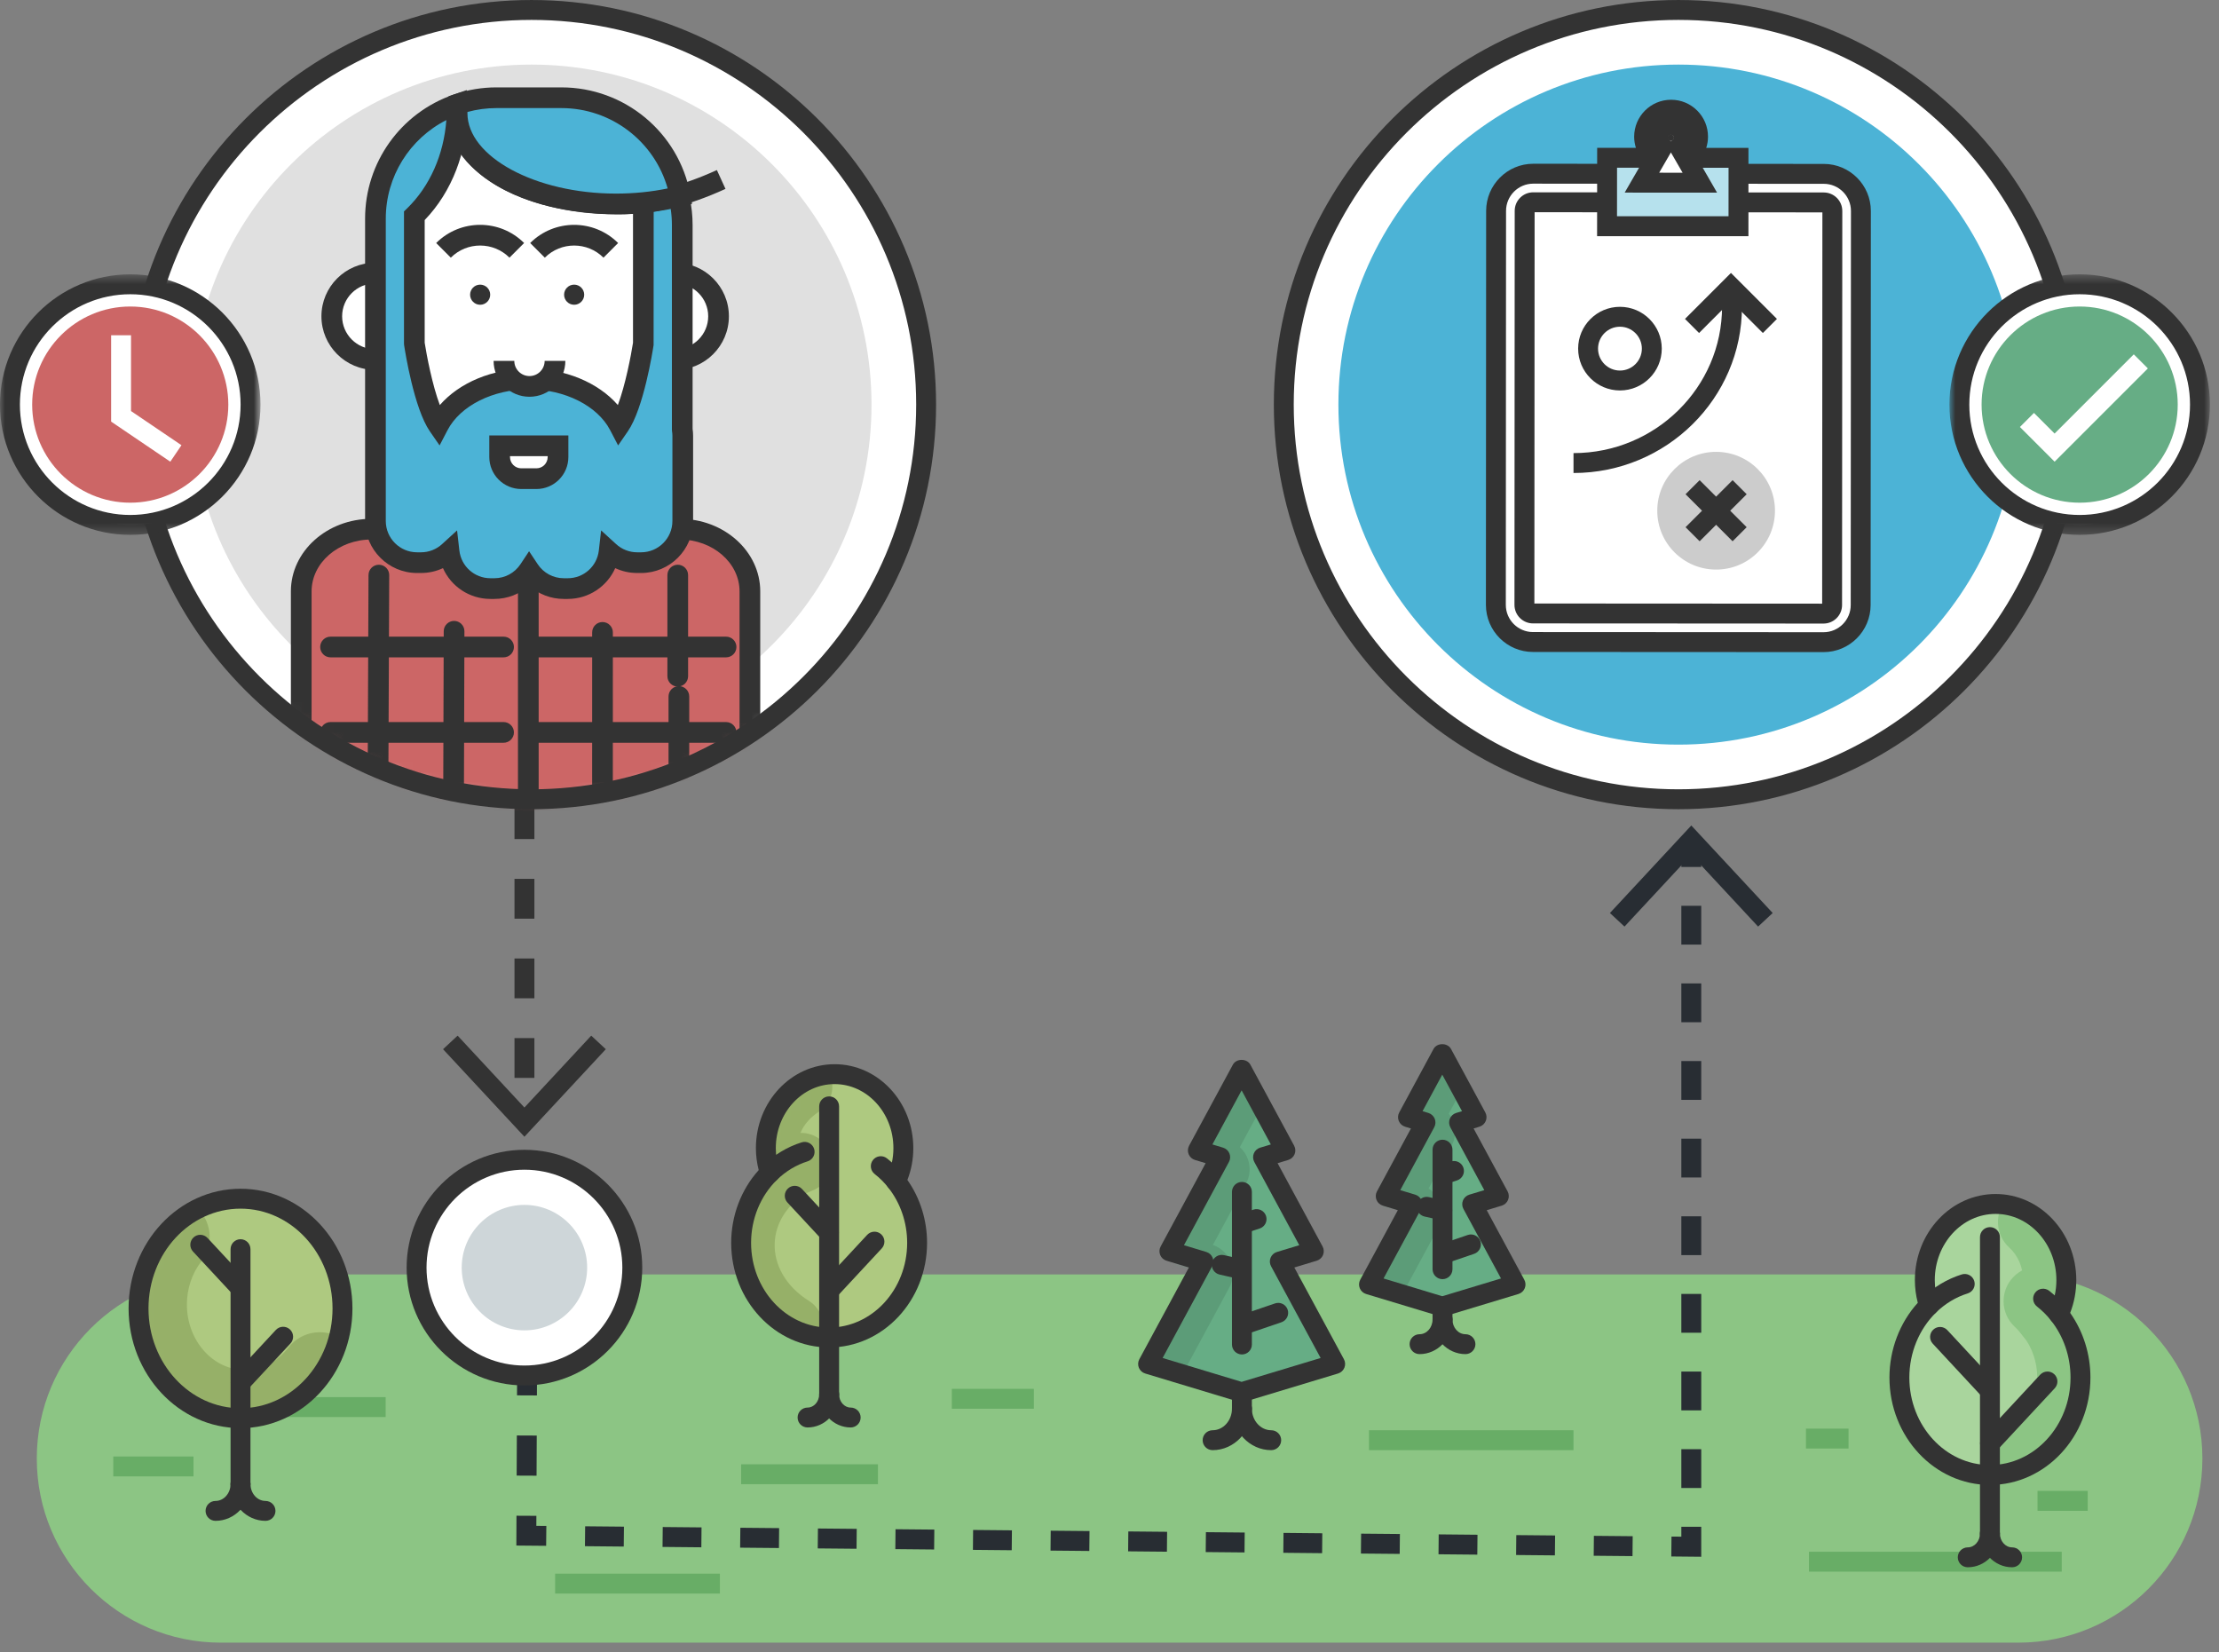 <?xml version="1.0" encoding="UTF-8"?>
<svg width="223px" height="166px" viewBox="0 0 223 166" version="1.1" xmlns="http://www.w3.org/2000/svg" xmlns:xlink="http://www.w3.org/1999/xlink">
    <rect x="0" y="0" width="223" height="166" fill="#808080" stroke="none"/>
    <!-- Generator: Sketch 52.5 (67469) - http://www.bohemiancoding.com/sketch -->
    <title>Group 336</title>
    
    <defs>
        <polygon id="path-1" points="0 166 222.087 166 222.087 0.938 0 0.938"></polygon>
        <path d="M0.76,40.595 C0.76,62.496 18.514,80.251 40.416,80.251 C62.317,80.251 80.073,62.496 80.073,40.595 C80.073,18.693 62.317,0.938 40.416,0.938 C18.514,0.938 0.76,18.693 0.76,40.595" id="path-3"></path>
        <path d="M0.76,40.595 C0.76,62.496 18.514,80.251 40.416,80.251 C62.317,80.251 80.073,62.496 80.073,40.595 C80.073,18.693 62.317,0.938 40.416,0.938 C18.514,0.938 0.76,18.693 0.76,40.595 Z" id="path-5"></path>
        <path d="M0.76,40.595 C0.76,62.496 18.514,80.251 40.416,80.251 C62.317,80.251 80.073,62.496 80.073,40.595 C80.073,18.693 62.317,0.938 40.416,0.938 C18.514,0.938 0.76,18.693 0.76,40.595 Z" id="path-7"></path>
        <path d="M0.76,40.595 C0.76,62.496 18.514,80.251 40.416,80.251 C62.317,80.251 80.073,62.496 80.073,40.595 C80.073,18.693 62.317,0.938 40.416,0.938 C18.514,0.938 0.76,18.693 0.76,40.595 Z" id="path-9"></path>
        <path d="M0.76,40.595 C0.76,62.496 18.514,80.251 40.416,80.251 C62.317,80.251 80.073,62.496 80.073,40.595 C80.073,18.693 62.317,0.938 40.416,0.938 C18.514,0.938 0.76,18.693 0.76,40.595" id="path-11"></path>
        <path d="M0.76,40.595 C0.76,62.496 18.514,80.251 40.416,80.251 C62.317,80.251 80.073,62.496 80.073,40.595 C80.073,18.693 62.317,0.938 40.416,0.938 C18.514,0.938 0.76,18.693 0.76,40.595" id="path-13"></path>
        <path d="M0.76,40.595 C0.76,62.496 18.514,80.251 40.416,80.251 C62.317,80.251 80.073,62.496 80.073,40.595 C80.073,18.693 62.317,0.938 40.416,0.938 C18.514,0.938 0.76,18.693 0.76,40.595" id="path-15"></path>
        <path d="M0.76,40.595 C0.76,62.496 18.514,80.251 40.416,80.251 C62.317,80.251 80.073,62.496 80.073,40.595 C80.073,18.693 62.317,0.938 40.416,0.938 C18.514,0.938 0.76,18.693 0.76,40.595" id="path-17"></path>
        <path d="M0.76,40.595 C0.76,62.496 18.514,80.251 40.416,80.251 C62.317,80.251 80.073,62.496 80.073,40.595 C80.073,18.693 62.317,0.938 40.416,0.938 C18.514,0.938 0.76,18.693 0.76,40.595" id="path-19"></path>
        <path d="M0.76,40.595 C0.76,62.496 18.514,80.251 40.416,80.251 C62.317,80.251 80.073,62.496 80.073,40.595 C80.073,18.693 62.317,0.938 40.416,0.938 C18.514,0.938 0.76,18.693 0.76,40.595" id="path-21"></path>
        <path d="M0.76,40.595 C0.76,62.496 18.514,80.251 40.416,80.251 C62.317,80.251 80.073,62.496 80.073,40.595 C80.073,18.693 62.317,0.938 40.416,0.938 C18.514,0.938 0.76,18.693 0.76,40.595" id="path-23"></path>
        <path d="M0.76,40.595 C0.76,62.496 18.514,80.251 40.416,80.251 C62.317,80.251 80.073,62.496 80.073,40.595 C80.073,18.693 62.317,0.938 40.416,0.938 C18.514,0.938 0.76,18.693 0.76,40.595" id="path-25"></path>
        <path d="M0.76,40.595 C0.76,62.496 18.514,80.251 40.416,80.251 C62.317,80.251 80.073,62.496 80.073,40.595 C80.073,18.693 62.317,0.938 40.416,0.938 C18.514,0.938 0.76,18.693 0.76,40.595" id="path-27"></path>
        <path d="M0.76,40.595 C0.76,62.496 18.514,80.251 40.416,80.251 C62.317,80.251 80.073,62.496 80.073,40.595 C80.073,18.693 62.317,0.938 40.416,0.938 C18.514,0.938 0.76,18.693 0.76,40.595" id="path-29"></path>
        <path d="M0.76,40.595 C0.76,62.496 18.514,80.251 40.416,80.251 C62.317,80.251 80.073,62.496 80.073,40.595 C80.073,18.693 62.317,0.938 40.416,0.938 C18.514,0.938 0.76,18.693 0.76,40.595" id="path-31"></path>
        <path d="M0.76,40.595 C0.76,62.496 18.514,80.251 40.416,80.251 C62.317,80.251 80.073,62.496 80.073,40.595 C80.073,18.693 62.317,0.938 40.416,0.938 C18.514,0.938 0.76,18.693 0.76,40.595" id="path-33"></path>
        <path d="M0.76,40.595 C0.76,62.496 18.514,80.251 40.416,80.251 C62.317,80.251 80.073,62.496 80.073,40.595 C80.073,18.693 62.317,0.938 40.416,0.938 C18.514,0.938 0.76,18.693 0.76,40.595" id="path-35"></path>
        <path d="M0.76,40.595 C0.76,62.496 18.514,80.251 40.416,80.251 C62.317,80.251 80.073,62.496 80.073,40.595 C80.073,18.693 62.317,0.938 40.416,0.938 C18.514,0.938 0.76,18.693 0.76,40.595" id="path-37"></path>
        <path d="M0.76,40.595 C0.76,62.496 18.514,80.251 40.416,80.251 C62.317,80.251 80.073,62.496 80.073,40.595 C80.073,18.693 62.317,0.938 40.416,0.938 C18.514,0.938 0.76,18.693 0.76,40.595" id="path-39"></path>
        <path d="M0.76,40.595 C0.76,62.496 18.514,80.251 40.416,80.251 C62.317,80.251 80.073,62.496 80.073,40.595 C80.073,18.693 62.317,0.938 40.416,0.938 C18.514,0.938 0.76,18.693 0.76,40.595 Z" id="path-41"></path>
        <path d="M0.76,40.595 C0.76,62.496 18.514,80.251 40.416,80.251 C62.317,80.251 80.073,62.496 80.073,40.595 C80.073,18.693 62.317,0.938 40.416,0.938 C18.514,0.938 0.76,18.693 0.76,40.595" id="path-43"></path>
        <path d="M0.76,40.595 C0.76,62.496 18.514,80.251 40.416,80.251 C62.317,80.251 80.073,62.496 80.073,40.595 C80.073,18.693 62.317,0.938 40.416,0.938 C18.514,0.938 0.76,18.693 0.76,40.595 Z" id="path-45"></path>
        <path d="M0.76,40.595 C0.76,62.496 18.514,80.251 40.416,80.251 C62.317,80.251 80.073,62.496 80.073,40.595 C80.073,18.693 62.317,0.938 40.416,0.938 C18.514,0.938 0.76,18.693 0.76,40.595" id="path-47"></path>
        <path d="M0.76,40.595 C0.76,62.496 18.514,80.251 40.416,80.251 C62.317,80.251 80.073,62.496 80.073,40.595 C80.073,18.693 62.317,0.938 40.416,0.938 C18.514,0.938 0.76,18.693 0.76,40.595" id="path-49"></path>
        <path d="M0.76,40.595 C0.76,62.496 18.514,80.251 40.416,80.251 C62.317,80.251 80.073,62.496 80.073,40.595 C80.073,18.693 62.317,0.938 40.416,0.938 C18.514,0.938 0.76,18.693 0.76,40.595" id="path-51"></path>
        <path d="M0.76,40.595 C0.76,62.496 18.514,80.251 40.416,80.251 C62.317,80.251 80.073,62.496 80.073,40.595 C80.073,18.693 62.317,0.938 40.416,0.938 C18.514,0.938 0.76,18.693 0.76,40.595" id="path-53"></path>
        <path d="M0.76,40.595 C0.76,62.496 18.514,80.251 40.416,80.251 C62.317,80.251 80.073,62.496 80.073,40.595 C80.073,18.693 62.317,0.938 40.416,0.938 C18.514,0.938 0.76,18.693 0.76,40.595" id="path-55"></path>
        <path d="M0.76,40.595 C0.76,62.496 18.514,80.251 40.416,80.251 C62.317,80.251 80.073,62.496 80.073,40.595 C80.073,18.693 62.317,0.938 40.416,0.938 C18.514,0.938 0.76,18.693 0.76,40.595 Z" id="path-57"></path>
        <path d="M0.76,40.595 C0.76,62.496 18.514,80.251 40.416,80.251 C62.317,80.251 80.073,62.496 80.073,40.595 C80.073,18.693 62.317,0.938 40.416,0.938 C18.514,0.938 0.76,18.693 0.76,40.595 Z" id="path-59"></path>
        <path d="M0.76,40.595 C0.76,62.496 18.514,80.251 40.416,80.251 C62.317,80.251 80.073,62.496 80.073,40.595 C80.073,18.693 62.317,0.938 40.416,0.938 C18.514,0.938 0.76,18.693 0.76,40.595 Z" id="path-61"></path>
        <path d="M0.76,40.595 C0.76,62.496 18.514,80.251 40.416,80.251 C62.317,80.251 80.073,62.496 80.073,40.595 C80.073,18.693 62.317,0.938 40.416,0.938 C18.514,0.938 0.76,18.693 0.76,40.595 Z" id="path-63"></path>
        <path d="M0.76,40.595 C0.76,62.496 18.514,80.251 40.416,80.251 C62.317,80.251 80.073,62.496 80.073,40.595 C80.073,18.693 62.317,0.938 40.416,0.938 C18.514,0.938 0.76,18.693 0.76,40.595" id="path-65"></path>
        <path d="M0.76,40.595 C0.76,62.496 18.514,80.251 40.416,80.251 C62.317,80.251 80.073,62.496 80.073,40.595 C80.073,18.693 62.317,0.938 40.416,0.938 C18.514,0.938 0.76,18.693 0.76,40.595" id="path-67"></path>
        <polygon id="path-69" points="0 0.505 26.179 0.505 26.179 26.684 0 26.684"></polygon>
        <polygon id="path-71" points="0.908 0.505 27.087 0.505 27.087 26.684 0.908 26.684"></polygon>
        <polyline id="path-73" points="5.35 8.725 7.586 9.4 2.503 18.807 5.908 19.836 0.368 30.089 9.728 32.919 19.089 30.089 13.549 19.836 16.954 18.807 11.872 9.4 14.109 8.725 9.728 0.619"></polyline>
        <polyline id="path-75" points="5.35 8.725 7.586 9.4 2.503 18.807 5.908 19.836 0.368 30.089 9.728 32.919 19.089 30.089 13.549 19.836 16.954 18.807 11.872 9.4 14.109 8.725 9.728 0.619"></polyline>
        <polyline id="path-77" points="5.35 8.725 7.586 9.4 2.503 18.807 5.908 19.836 0.368 30.089 9.728 32.919 19.089 30.089 13.549 19.836 16.954 18.807 11.872 9.4 14.109 8.725 9.728 0.619"></polyline>
        <path d="M3.086,8.335 C3.086,9.209 3.234,10.045 3.49,10.826 C1.711,12.572 0.594,15.085 0.594,17.881 C0.594,23.153 4.566,27.427 9.466,27.427 C14.366,27.427 18.337,23.153 18.337,17.881 C18.337,15.514 17.535,13.349 16.208,11.681 C16.68,10.673 16.951,9.54 16.951,8.335 C16.951,4.215 13.848,0.875 10.019,0.875 C6.189,0.875 3.086,4.215 3.086,8.335" id="path-79"></path>
        <path d="M3.086,8.335 C3.086,9.209 3.234,10.045 3.49,10.826 C1.711,12.572 0.594,15.085 0.594,17.881 C0.594,23.153 4.566,27.427 9.466,27.427 C14.366,27.427 18.337,23.153 18.337,17.881 C18.337,15.514 17.535,13.349 16.208,11.681 C16.68,10.673 16.951,9.54 16.951,8.335 C16.951,4.215 13.848,0.875 10.019,0.875 C6.189,0.875 3.086,4.215 3.086,8.335" id="path-81"></path>
        <path d="M0.949,11.461 C0.949,17.552 5.539,22.49 11.199,22.49 C16.86,22.49 21.45,17.552 21.45,11.461 C21.45,5.368 16.86,0.431 11.199,0.431 C5.539,0.431 0.949,5.368 0.949,11.461" id="path-83"></path>
        <polyline id="path-85" points="4.474 7.344 6.226 7.873 2.244 15.242 4.912 16.048 0.572 24.08 7.904 26.297 15.238 24.08 10.898 16.048 13.565 15.242 9.583 7.873 11.335 7.344 7.904 0.994"></polyline>
        <polyline id="path-87" points="4.474 7.344 6.226 7.873 2.244 15.242 4.912 16.048 0.572 24.08 7.904 26.297 15.238 24.08 10.898 16.048 13.565 15.242 9.583 7.873 11.335 7.344 7.904 0.994"></polyline>
        <polyline id="path-89" points="4.474 7.344 6.226 7.873 2.244 15.242 4.912 16.048 0.572 24.08 7.904 26.297 15.238 24.08 10.898 16.048 13.565 15.242 9.583 7.873 11.335 7.344 7.904 0.994"></polyline>
        <path d="M3.436,8.569 C3.436,9.466 3.588,10.324 3.852,11.123 C2.027,12.914 0.881,15.493 0.881,18.36 C0.881,23.769 4.955,28.152 9.981,28.152 C15.006,28.152 19.08,23.769 19.08,18.36 C19.08,15.932 18.256,13.712 16.896,12.001 C17.38,10.967 17.658,9.805 17.658,8.569 C17.658,4.342 14.475,0.917 10.548,0.917 C6.62,0.917 3.436,4.342 3.436,8.569" id="path-91"></path>
        <path d="M3.436,8.569 C3.436,9.466 3.588,10.324 3.852,11.123 C2.027,12.914 0.881,15.493 0.881,18.36 C0.881,23.769 4.955,28.152 9.981,28.152 C15.006,28.152 19.08,23.769 19.08,18.36 C19.08,15.932 18.256,13.712 16.896,12.001 C17.38,10.967 17.658,9.805 17.658,8.569 C17.658,4.342 14.475,0.917 10.548,0.917 C6.62,0.917 3.436,4.342 3.436,8.569" id="path-93"></path>
    </defs>
    <g id="Page-1" stroke="none" stroke-width="1" fill="none" fill-rule="evenodd">
        <g id="Mobile-Copy-9" transform="translate(-49, -157)">
            <g id="Group-336" transform="translate(49, 156)">
                <g id="Group-28" transform="translate(0, 0.062)">
                    <path d="M202.832,166 L22.197,166 C11.98,166 3.697,157.717 3.697,147.5 C3.697,137.283 11.98,129 22.197,129 L202.832,129 C213.049,129 221.332,137.283 221.332,147.5 C221.332,157.717 213.049,166 202.832,166" id="Fill-1" fill="#8CC584"></path>
                    <mask id="mask-2" fill="white">
                        <use xlink:href="#path-1"></use>
                    </mask>
                    <g id="Clip-4"></g>
                    <polygon id="Fill-3" fill="#68AD66" mask="url(#mask-2)" points="137.578 146.656 158.13 146.656 158.13 144.656 137.578 144.656"></polygon>
                    <polygon id="Fill-5" fill="#68AD66" mask="url(#mask-2)" points="74.479 150.077 88.23 150.077 88.23 148.077 74.479 148.077"></polygon>
                    <polygon id="Fill-6" fill="#68AD66" mask="url(#mask-2)" points="95.653 142.496 103.9 142.496 103.9 140.496 95.653 140.496"></polygon>
                    <polygon id="Fill-7" fill="#68AD66" mask="url(#mask-2)" points="181.492 146.494 185.77 146.494 185.77 144.494 181.492 144.494"></polygon>
                    <polygon id="Fill-8" fill="#68AD66" mask="url(#mask-2)" points="181.794 158.863 207.197 158.863 207.197 156.863 181.794 156.863"></polygon>
                    <polygon id="Fill-9" fill="#68AD66" mask="url(#mask-2)" points="204.761 152.751 209.807 152.751 209.807 150.751 204.761 150.751"></polygon>
                    <polygon id="Fill-10" fill="#68AD66" mask="url(#mask-2)" points="25.861 143.329 38.757 143.329 38.757 141.329 25.861 141.329"></polygon>
                    <polygon id="Fill-11" fill="#68AD66" mask="url(#mask-2)" points="11.383 149.293 19.446 149.293 19.446 147.293 11.383 147.293"></polygon>
                    <polygon id="Fill-12" fill="#68AD66" mask="url(#mask-2)" points="55.787 161.067 72.347 161.067 72.347 159.067 55.787 159.067"></polygon>
                    <polygon id="Fill-13" fill="#282D33" mask="url(#mask-2)" points="53.958 141.159 51.958 141.15 51.967 139.15 53.967 139.159"></polygon>
                    <polygon id="Fill-14" fill="#282D33" mask="url(#mask-2)" points="53.922 149.223 51.922 149.214 51.941 145.182 53.941 145.191"></polygon>
                    <polygon id="Fill-15" fill="#282D33" mask="url(#mask-2)" points="54.885 156.269 51.891 156.242 51.904 153.246 53.904 153.256 53.899 154.261 54.905 154.269"></polygon>
                    <path d="M62.684,156.344 L58.785,156.307 L58.804,154.307 L62.704,154.344 L62.684,156.344 Z M70.482,156.418 L66.582,156.381 L66.602,154.381 L70.501,154.418 L70.482,156.418 Z M78.28,156.491 L74.381,156.455 L74.401,154.455 L78.299,154.491 L78.28,156.491 Z M86.078,156.565 L82.179,156.529 L82.199,154.529 L86.097,154.565 L86.078,156.565 Z M93.876,156.639 L89.977,156.602 L89.996,154.602 L93.896,154.639 L93.876,156.639 Z M101.674,156.713 L97.775,156.676 L97.794,154.676 L101.694,154.713 L101.674,156.713 Z M109.472,156.787 L105.574,156.75 L105.593,154.75 L109.492,154.787 L109.472,156.787 Z M117.27,156.861 L113.372,156.824 L113.391,154.824 L117.289,154.861 L117.27,156.861 Z M125.069,156.935 L121.169,156.898 L121.189,154.898 L125.088,154.935 L125.069,156.935 Z M132.867,157.009 L128.967,156.971 L128.987,154.971 L132.886,155.009 L132.867,157.009 Z M140.664,157.082 L136.766,157.046 L136.786,155.046 L140.684,155.082 L140.664,157.082 Z M148.462,157.156 L144.564,157.119 L144.583,155.119 L148.482,155.157 L148.462,157.156 Z M156.261,157.23 L152.362,157.193 L152.381,155.193 L156.281,155.23 L156.261,157.23 Z M164.059,157.304 L160.16,157.267 L160.179,155.267 L164.079,155.304 L164.059,157.304 Z" id="Fill-16" fill="#282D33" mask="url(#mask-2)"></path>
                    <polygon id="Fill-17" fill="#282D33" mask="url(#mask-2)" points="170.967 157.369 167.958 157.34 167.978 155.34 168.967 155.349 168.967 154.359 170.967 154.359"></polygon>
                    <path d="M168.967,95.856 L170.967,95.856 L170.967,91.956 L168.967,91.956 L168.967,95.856 Z M168.967,103.657 L170.967,103.657 L170.967,99.757 L168.967,99.757 L168.967,103.657 Z M168.967,111.457 L170.967,111.457 L170.967,107.557 L168.967,107.557 L168.967,111.457 Z M168.967,119.257 L170.967,119.257 L170.967,115.357 L168.967,115.357 L168.967,119.257 Z M168.967,127.058 L170.967,127.058 L170.967,123.158 L168.967,123.158 L168.967,127.058 Z M168.967,134.858 L170.967,134.858 L170.967,130.958 L168.967,130.958 L168.967,134.858 Z M168.967,142.659 L170.967,142.659 L170.967,138.759 L168.967,138.759 L168.967,142.659 Z M168.967,150.459 L170.967,150.459 L170.967,146.559 L168.967,146.559 L168.967,150.459 Z" id="Fill-18" fill="#282D33" mask="url(#mask-2)"></path>
                    <polygon id="Fill-19" fill="#282D33" mask="url(#mask-2)" points="168.967 88.055 170.967 88.055 170.967 86.055 168.967 86.055"></polygon>
                    <polygon id="Fill-20" fill="#282D33" mask="url(#mask-2)" points="178.147 92.682 176.681 94.046 169.969 86.823 163.254 94.046 161.79 92.682 169.969 83.886"></polygon>
                    <path d="M51.704,85.251 L53.704,85.251 L53.704,81.251 L51.704,81.251 L51.704,85.251 Z M51.704,93.251 L53.704,93.251 L53.704,89.251 L51.704,89.251 L51.704,93.251 Z M51.704,101.251 L53.704,101.251 L53.704,97.251 L51.704,97.251 L51.704,101.251 Z M51.704,109.251 L53.704,109.251 L53.704,105.251 L51.704,105.251 L51.704,109.251 Z" id="Fill-21" fill="#333333" mask="url(#mask-2)"></path>
                    <polygon id="Fill-22" fill="#333333" mask="url(#mask-2)" points="44.524 106.368 45.989 105.004 52.702 112.227 59.417 105.004 60.881 106.368 52.702 115.164"></polygon>
                    <path d="M52.704,139.154 C46.727,139.154 41.864,134.292 41.864,128.315 C41.864,122.338 46.727,117.476 52.704,117.476 C58.681,117.476 63.543,122.338 63.543,128.315 C63.543,134.292 58.681,139.154 52.704,139.154" id="Fill-23" fill="#FFFFFF" mask="url(#mask-2)"></path>
                    <path d="M52.704,118.476 C47.278,118.476 42.864,122.89 42.864,128.315 C42.864,133.74 47.278,138.154 52.704,138.154 C58.129,138.154 62.543,133.74 62.543,128.315 C62.543,122.89 58.129,118.476 52.704,118.476 M52.704,140.154 C46.176,140.154 40.864,134.843 40.864,128.315 C40.864,121.787 46.176,116.476 52.704,116.476 C59.232,116.476 64.543,121.787 64.543,128.315 C64.543,134.843 59.232,140.154 52.704,140.154" id="Fill-24" fill="#333333" mask="url(#mask-2)"></path>
                    <path d="M52.704,134.619 C49.228,134.619 46.4,131.791 46.4,128.315 C46.4,124.84 49.228,122.012 52.704,122.012 C56.18,122.012 59.007,124.84 59.007,128.315 C59.007,131.791 56.18,134.619 52.704,134.619" id="Fill-25" fill="#CED6D9" mask="url(#mask-2)"></path>
                    <path d="M93.072,41.595 C93.072,63.496 75.317,81.251 53.416,81.251 C31.514,81.251 13.759,63.496 13.759,41.595 C13.759,19.694 31.514,1.939 53.416,1.939 C75.317,1.939 93.072,19.694 93.072,41.595" id="Fill-26" fill="#FFFFFF" mask="url(#mask-2)"></path>
                    <path d="M87.583,41.595 C87.583,60.465 72.286,75.762 53.416,75.762 C34.546,75.762 19.249,60.465 19.249,41.595 C19.249,22.725 34.546,7.428 53.416,7.428 C72.286,7.428 87.583,22.725 87.583,41.595" id="Fill-27" fill="#E0E0E0" mask="url(#mask-2)"></path>
                </g>
                <g id="Group-128" transform="translate(13, 1.062)">
                    <g id="Group-31">
                        <mask id="mask-4" fill="white">
                            <use xlink:href="#path-3"></use>
                        </mask>
                        <g id="Clip-30"></g>
                        <path d="M59.211,31.721 C59.211,34.12 57.266,36.064 54.867,36.064 L24.685,36.064 C22.286,36.064 20.342,34.12 20.342,31.721 C20.342,29.323 22.286,27.379 24.685,27.379 L54.867,27.379 C57.266,27.379 59.211,29.323 59.211,31.721" id="Fill-29" fill="#FFFFFF" mask="url(#mask-4)"></path>
                    </g>
                    <g id="Group-34">
                        <mask id="mask-6" fill="white">
                            <use xlink:href="#path-5"></use>
                        </mask>
                        <g id="Clip-33"></g>
                        <path d="M24.685,28.419 C22.864,28.419 21.382,29.9 21.382,31.721 C21.382,33.542 22.864,35.024 24.685,35.024 L54.868,35.024 C56.689,35.024 58.171,33.542 58.171,31.721 C58.171,29.9 56.689,28.419 54.868,28.419 L24.685,28.419 Z M54.868,37.104 L24.685,37.104 C21.717,37.104 19.302,34.689 19.302,31.721 C19.302,28.753 21.717,26.339 24.685,26.339 L54.868,26.339 C57.836,26.339 60.251,28.753 60.251,31.721 C60.251,34.689 57.836,37.104 54.868,37.104 Z" id="Fill-32" fill="#333333" mask="url(#mask-6)"></path>
                    </g>
                    <g id="Group-37">
                        <mask id="mask-8" fill="white">
                            <use xlink:href="#path-7"></use>
                        </mask>
                        <g id="Clip-36"></g>
                        <path d="M17.273,99.991 L17.273,59.358 C17.273,55.908 20.433,53.112 24.332,53.112 L55.303,53.112 C59.201,53.112 62.36,55.908 62.36,59.358 L62.36,99.991 L17.273,99.991 Z" id="Fill-35" fill="#CC6666" mask="url(#mask-8)"></path>
                    </g>
                    <g id="Group-40">
                        <mask id="mask-10" fill="white">
                            <use xlink:href="#path-9"></use>
                        </mask>
                        <g id="Clip-39"></g>
                        <path d="M18.314,98.951 L61.321,98.951 L61.321,59.358 C61.321,56.488 58.621,54.152 55.303,54.152 L24.332,54.152 C21.014,54.152 18.314,56.488 18.314,59.358 L18.314,98.951 Z M63.401,101.031 L16.233,101.031 L16.233,59.358 C16.233,55.341 19.866,52.072 24.332,52.072 L55.303,52.072 C59.769,52.072 63.401,55.341 63.401,59.358 L63.401,101.031 Z" id="Fill-38" fill="#333333" mask="url(#mask-10)"></path>
                    </g>
                    <g id="Group-43">
                        <mask id="mask-12" fill="white">
                            <use xlink:href="#path-11"></use>
                        </mask>
                        <g id="Clip-42"></g>
                        <path d="M40.093,101.031 C39.519,101.031 39.053,100.565 39.053,99.991 L39.053,55.271 C39.053,54.697 39.519,54.231 40.093,54.231 C40.667,54.231 41.133,54.697 41.133,55.271 L41.133,99.991 C41.133,100.565 40.667,101.031 40.093,101.031" id="Fill-41" fill="#333333" mask="url(#mask-12)"></path>
                    </g>
                    <g id="Group-46">
                        <mask id="mask-14" fill="white">
                            <use xlink:href="#path-13"></use>
                        </mask>
                        <g id="Clip-45"></g>
                        <path d="M32.532,97.045 L32.529,97.045 C31.955,97.044 31.49,96.576 31.492,96.002 L31.536,81.813 C31.556,75.665 31.577,69.517 31.593,63.368 C31.594,62.795 32.059,62.331 32.633,62.331 L32.636,62.331 C33.21,62.333 33.675,62.799 33.673,63.374 C33.657,69.523 33.636,75.671 33.617,81.82 L33.572,96.008 C33.57,96.581 33.105,97.045 32.532,97.045" id="Fill-44" fill="#333333" mask="url(#mask-14)"></path>
                    </g>
                    <g id="Group-49">
                        <mask id="mask-16" fill="white">
                            <use xlink:href="#path-15"></use>
                        </mask>
                        <g id="Clip-48"></g>
                        <path d="M55.225,97.836 C54.651,97.836 54.185,97.37 54.185,96.796 L54.185,69.921 C54.185,69.347 54.651,68.881 55.225,68.881 C55.799,68.881 56.265,69.347 56.265,69.921 L56.265,96.796 C56.265,97.37 55.799,97.836 55.225,97.836" id="Fill-47" fill="#333333" mask="url(#mask-16)"></path>
                    </g>
                    <g id="Group-52">
                        <mask id="mask-18" fill="white">
                            <use xlink:href="#path-17"></use>
                        </mask>
                        <g id="Clip-51"></g>
                        <path d="M47.546,97.836 C46.972,97.836 46.506,97.37 46.506,96.796 L46.506,90.134 C46.505,81.251 46.505,72.367 46.51,63.484 C46.51,62.91 46.976,62.444 47.55,62.444 L47.551,62.444 C48.125,62.445 48.59,62.911 48.59,63.485 C48.585,72.368 48.586,81.251 48.586,90.133 L48.586,96.796 C48.586,97.37 48.12,97.836 47.546,97.836" id="Fill-50" fill="#333333" mask="url(#mask-18)"></path>
                    </g>
                    <g id="Group-55">
                        <mask id="mask-20" fill="white">
                            <use xlink:href="#path-19"></use>
                        </mask>
                        <g id="Clip-54"></g>
                        <path d="M24.966,85.189 L24.962,85.189 C24.388,85.187 23.924,84.719 23.926,84.145 C23.953,76.804 23.985,69.464 24.016,62.124 L24.034,57.721 C24.036,57.148 24.502,56.686 25.074,56.686 L25.078,56.686 C25.653,56.688 26.117,57.156 26.114,57.73 L26.096,62.132 C26.065,69.472 26.033,76.813 26.006,84.153 C26.004,84.726 25.538,85.189 24.966,85.189" id="Fill-53" fill="#333333" mask="url(#mask-20)"></path>
                    </g>
                    <g id="Group-58">
                        <mask id="mask-22" fill="white">
                            <use xlink:href="#path-21"></use>
                        </mask>
                        <g id="Clip-57"></g>
                        <path d="M37.608,91.738 L20.218,91.738 C19.644,91.738 19.178,91.272 19.178,90.698 C19.178,90.124 19.644,89.658 20.218,89.658 L37.608,89.658 C38.182,89.658 38.648,90.124 38.648,90.698 C38.648,91.272 38.182,91.738 37.608,91.738" id="Fill-56" fill="#333333" mask="url(#mask-22)"></path>
                    </g>
                    <g id="Group-61">
                        <mask id="mask-24" fill="white">
                            <use xlink:href="#path-23"></use>
                        </mask>
                        <g id="Clip-60"></g>
                        <path d="M59.967,83.156 L40.432,83.156 C39.858,83.156 39.392,82.69 39.392,82.116 C39.392,81.542 39.858,81.076 40.432,81.076 L59.967,81.076 C60.541,81.076 61.007,81.542 61.007,82.116 C61.007,82.69 60.541,83.156 59.967,83.156" id="Fill-59" fill="#333333" mask="url(#mask-24)"></path>
                    </g>
                    <g id="Group-64">
                        <mask id="mask-26" fill="white">
                            <use xlink:href="#path-25"></use>
                        </mask>
                        <g id="Clip-63"></g>
                        <path d="M37.608,83.156 L20.218,83.156 C19.644,83.156 19.178,82.69 19.178,82.116 C19.178,81.542 19.644,81.076 20.218,81.076 L37.608,81.076 C38.182,81.076 38.648,81.542 38.648,82.116 C38.648,82.69 38.182,83.156 37.608,83.156" id="Fill-62" fill="#333333" mask="url(#mask-26)"></path>
                    </g>
                    <g id="Group-67">
                        <mask id="mask-28" fill="white">
                            <use xlink:href="#path-27"></use>
                        </mask>
                        <g id="Clip-66"></g>
                        <path d="M59.967,74.574 L40.432,74.574 C39.858,74.574 39.392,74.108 39.392,73.534 C39.392,72.96 39.858,72.494 40.432,72.494 L59.967,72.494 C60.541,72.494 61.007,72.96 61.007,73.534 C61.007,74.108 60.541,74.574 59.967,74.574" id="Fill-65" fill="#333333" mask="url(#mask-28)"></path>
                    </g>
                    <g id="Group-70">
                        <mask id="mask-30" fill="white">
                            <use xlink:href="#path-29"></use>
                        </mask>
                        <g id="Clip-69"></g>
                        <path d="M37.608,65.992 L20.218,65.992 C19.644,65.992 19.178,65.526 19.178,64.952 C19.178,64.378 19.644,63.912 20.218,63.912 L37.608,63.912 C38.182,63.912 38.648,64.378 38.648,64.952 C38.648,65.526 38.182,65.992 37.608,65.992" id="Fill-68" fill="#333333" mask="url(#mask-30)"></path>
                    </g>
                    <g id="Group-73">
                        <mask id="mask-32" fill="white">
                            <use xlink:href="#path-31"></use>
                        </mask>
                        <g id="Clip-72"></g>
                        <path d="M37.608,74.574 L20.218,74.574 C19.644,74.574 19.178,74.108 19.178,73.534 C19.178,72.96 19.644,72.494 20.218,72.494 L37.608,72.494 C38.182,72.494 38.648,72.96 38.648,73.534 C38.648,74.108 38.182,74.574 37.608,74.574" id="Fill-71" fill="#333333" mask="url(#mask-32)"></path>
                    </g>
                    <g id="Group-76">
                        <mask id="mask-34" fill="white">
                            <use xlink:href="#path-33"></use>
                        </mask>
                        <g id="Clip-75"></g>
                        <path d="M59.967,65.992 L40.432,65.992 C39.858,65.992 39.392,65.526 39.392,64.952 C39.392,64.378 39.858,63.912 40.432,63.912 L59.967,63.912 C60.541,63.912 61.007,64.378 61.007,64.952 C61.007,65.526 60.541,65.992 59.967,65.992" id="Fill-74" fill="#333333" mask="url(#mask-34)"></path>
                    </g>
                    <g id="Group-79">
                        <mask id="mask-36" fill="white">
                            <use xlink:href="#path-35"></use>
                        </mask>
                        <g id="Clip-78"></g>
                        <path d="M59.967,91.738 L40.432,91.738 C39.858,91.738 39.392,91.272 39.392,90.698 C39.392,90.124 39.858,89.658 40.432,89.658 L59.967,89.658 C60.541,89.658 61.007,90.124 61.007,90.698 C61.007,91.272 60.541,91.738 59.967,91.738" id="Fill-77" fill="#333333" mask="url(#mask-36)"></path>
                    </g>
                    <g id="Group-82">
                        <mask id="mask-38" fill="white">
                            <use xlink:href="#path-37"></use>
                        </mask>
                        <g id="Clip-81"></g>
                        <path d="M55.111,68.928 C54.537,68.928 54.071,68.462 54.071,67.888 L54.071,57.725 C54.071,57.151 54.537,56.685 55.111,56.685 C55.685,56.685 56.151,57.151 56.151,57.725 L56.151,67.888 C56.151,68.462 55.685,68.928 55.111,68.928" id="Fill-80" fill="#333333" mask="url(#mask-38)"></path>
                    </g>
                    <g id="Group-85">
                        <mask id="mask-40" fill="white">
                            <use xlink:href="#path-39"></use>
                        </mask>
                        <g id="Clip-84"></g>
                        <path d="M24.962,97.836 C24.388,97.836 23.922,97.37 23.922,96.796 L23.921,96.386 C23.92,96.105 23.919,95.823 23.922,95.542 C23.94,94.235 23.932,93.053 23.924,91.87 C23.915,90.663 23.907,89.457 23.926,88.126 C23.934,87.551 24.376,87.095 24.981,87.1 C25.555,87.108 26.014,87.581 26.006,88.155 C25.987,89.47 25.995,90.663 26.004,91.856 C26.012,93.052 26.02,94.249 26.002,95.568 C25.999,95.836 26,96.107 26.001,96.378 L26.002,96.796 C26.002,97.37 25.536,97.836 24.962,97.836" id="Fill-83" fill="#333333" mask="url(#mask-40)"></path>
                    </g>
                    <g id="Group-88">
                        <mask id="mask-42" fill="white">
                            <use xlink:href="#path-41"></use>
                        </mask>
                        <g id="Clip-87"></g>
                        <path d="M55.563,40.971 C55.563,47.676 50.127,53.111 43.422,53.111 L36.871,53.111 C30.165,53.111 24.73,47.676 24.73,40.971 L24.73,21.9 C24.73,15.195 30.165,9.759 36.871,9.759 L43.422,9.759 C50.127,9.759 55.563,15.195 55.563,21.9 L55.563,40.971 Z" id="Fill-86" fill="#FFFFFF" mask="url(#mask-42)"></path>
                    </g>
                    <g id="Group-91">
                        <mask id="mask-44" fill="white">
                            <use xlink:href="#path-43"></use>
                        </mask>
                        <g id="Clip-90"></g>
                        <path d="M55.563,43.105 L55.563,22.552 C55.563,18.971 54.005,15.764 51.539,13.541 C51.608,14.145 51.656,14.757 51.656,15.386 L51.656,34.456 C51.656,34.456 50.734,40.52 49.242,42.684 C47.821,39.956 44.289,38.02 40.147,38.02 C36.005,38.02 32.472,39.956 31.05,42.684 C29.558,40.52 28.639,34.456 28.639,34.456 L28.639,21.622 C31.259,19.075 32.935,15.209 32.935,10.877 C32.935,10.726 32.92,10.579 32.916,10.431 C28.155,12.072 24.73,16.581 24.73,21.899 L24.73,22.552 L24.73,24.136 L24.73,43.724 L24.73,48.55 L24.73,52.292 C24.73,54.603 26.604,56.477 28.915,56.477 L29.312,56.477 C30.401,56.477 31.387,56.059 32.132,55.377 C32.37,57.462 34.139,59.083 36.286,59.083 L36.684,59.083 C38.141,59.083 39.422,58.337 40.17,57.209 C40.92,58.337 42.203,59.083 43.658,59.083 L44.057,59.083 C46.206,59.083 47.974,57.462 48.212,55.377 C48.956,56.059 49.944,56.477 51.032,56.477 L51.429,56.477 C53.742,56.477 55.614,54.603 55.614,52.292 L55.614,43.724 C55.614,43.513 55.593,43.307 55.563,43.105" id="Fill-89" fill="#4CB3D6" mask="url(#mask-44)"></path>
                    </g>
                    <g id="Group-94">
                        <mask id="mask-46" fill="white">
                            <use xlink:href="#path-45"></use>
                        </mask>
                        <g id="Clip-93"></g>
                        <path d="M40.17,55.328 L41.037,56.633 C41.624,57.516 42.604,58.042 43.658,58.042 L44.058,58.042 C45.655,58.042 46.997,56.846 47.179,55.26 L47.41,53.235 L48.914,54.61 C49.496,55.143 50.248,55.436 51.031,55.436 L51.43,55.436 C53.163,55.436 54.574,54.026 54.574,52.292 L54.574,43.724 C54.574,43.565 54.558,43.411 54.535,43.258 L54.524,43.104 L54.524,22.551 C54.524,20.378 53.876,18.265 52.695,16.471 L52.684,34.612 C52.586,35.257 51.681,40.979 50.099,43.274 L49.118,44.696 L48.319,43.164 C47.04,40.709 43.756,39.059 40.147,39.059 C36.537,39.059 33.252,40.709 31.974,43.165 L31.176,44.697 L30.194,43.275 C28.611,40.979 27.708,35.257 27.61,34.612 L27.599,34.456 L27.599,21.182 L27.914,20.876 C30.198,18.656 31.603,15.47 31.855,12.006 C28.162,13.876 25.77,17.683 25.77,21.9 L25.77,52.292 C25.77,54.026 27.181,55.436 28.914,55.436 L29.313,55.436 C30.096,55.436 30.848,55.143 31.43,54.61 L32.934,53.235 L33.165,55.26 C33.347,56.846 34.689,58.042 36.286,58.042 L36.685,58.042 C37.74,58.042 38.72,57.516 39.304,56.634 L40.17,55.328 Z M44.058,60.122 L43.658,60.122 C42.354,60.122 41.119,59.639 40.172,58.788 C39.225,59.639 37.99,60.122 36.685,60.122 L36.286,60.122 C34.176,60.122 32.334,58.867 31.516,57.027 C30.831,57.348 30.081,57.516 29.313,57.516 L28.914,57.516 C26.033,57.516 23.69,55.173 23.69,52.292 L23.69,21.9 C23.69,16.285 27.261,11.28 32.577,9.447 L33.909,8.988 L33.963,10.546 C33.97,10.656 33.976,10.765 33.976,10.877 C33.976,15.168 32.415,19.213 29.679,22.051 L29.679,34.376 C29.881,35.679 30.448,38.634 31.201,40.64 C33.18,38.372 36.493,36.979 40.147,36.979 C43.8,36.979 47.113,38.372 49.092,40.64 C49.846,38.633 50.413,35.679 50.615,34.376 L50.615,15.385 C50.615,14.857 50.58,14.309 50.506,13.661 L50.191,10.927 L52.235,12.768 C55.012,15.27 56.604,18.835 56.604,22.551 L56.604,43.03 C56.635,43.257 56.654,43.488 56.654,43.724 L56.654,52.292 C56.654,55.173 54.311,57.516 51.43,57.516 L51.031,57.516 C50.263,57.516 49.513,57.348 48.828,57.027 C48.01,58.867 46.168,60.122 44.058,60.122 Z" id="Fill-92" fill="#333333" mask="url(#mask-46)"></path>
                    </g>
                    <g id="Group-97">
                        <mask id="mask-48" fill="white">
                            <use xlink:href="#path-47"></use>
                        </mask>
                        <g id="Clip-96"></g>
                        <path d="M49.297,21.471 C42.745,21.471 37.259,19.662 34.244,16.508 C32.569,14.755 31.737,12.638 31.84,10.384 L33.918,10.478 C33.841,12.175 34.457,13.72 35.748,15.071 C38.333,17.776 43.399,19.391 49.297,19.391 C52.415,19.391 55.513,18.639 59.043,17.026 L59.908,18.918 C56.096,20.66 52.725,21.471 49.297,21.471" id="Fill-95" fill="#333333" mask="url(#mask-48)"></path>
                    </g>
                    <g id="Group-100">
                        <mask id="mask-50" fill="white">
                            <use xlink:href="#path-49"></use>
                        </mask>
                        <g id="Clip-99"></g>
                        <path d="M55.347,19.653 C54.293,14.022 49.359,9.759 43.422,9.759 L36.871,9.759 C35.522,9.759 34.229,9.988 33.017,10.394 C32.964,10.696 32.936,11.001 32.936,11.311 C32.936,16.348 40.081,20.431 48.897,20.431 C51.194,20.431 53.374,20.152 55.347,19.653" id="Fill-98" fill="#4CB3D6" mask="url(#mask-50)"></path>
                    </g>
                    <g id="Group-103">
                        <mask id="mask-52" fill="white">
                            <use xlink:href="#path-51"></use>
                        </mask>
                        <g id="Clip-102"></g>
                        <path d="M33.977,11.189 C33.977,11.23 33.975,11.271 33.975,11.311 C33.975,15.69 40.809,19.391 48.897,19.391 C50.69,19.391 52.434,19.217 54.097,18.873 C52.764,14.14 48.422,10.799 43.422,10.799 L36.871,10.799 C35.9,10.799 34.928,10.93 33.977,11.189 M48.897,21.471 C39.364,21.471 31.895,17.008 31.895,11.311 C31.895,10.951 31.927,10.582 31.992,10.215 L32.099,9.605 L32.685,9.408 C34.05,8.951 35.458,8.719 36.871,8.719 L43.422,8.719 C49.758,8.719 55.205,13.237 56.37,19.461 L56.548,20.421 L55.602,20.661 C53.478,21.198 51.222,21.471 48.897,21.471" id="Fill-101" fill="#333333" mask="url(#mask-52)"></path>
                    </g>
                    <g id="Group-106">
                        <mask id="mask-54" fill="white">
                            <use xlink:href="#path-53"></use>
                        </mask>
                        <g id="Clip-105"></g>
                        <path d="M42.775,36.202 C42.775,37.618 41.627,38.767 40.21,38.767 C38.793,38.767 37.644,37.618 37.644,36.202" id="Fill-104" fill="#FFFFFF" mask="url(#mask-54)"></path>
                    </g>
                    <g id="Group-109">
                        <mask id="mask-56" fill="white">
                            <use xlink:href="#path-55"></use>
                        </mask>
                        <g id="Clip-108"></g>
                        <path d="M40.21,39.807 C38.222,39.807 36.605,38.19 36.605,36.202 L38.685,36.202 C38.685,37.043 39.369,37.727 40.21,37.727 C41.051,37.727 41.735,37.043 41.735,36.202 L43.815,36.202 C43.815,38.19 42.198,39.807 40.21,39.807" id="Fill-107" fill="#333333" mask="url(#mask-56)"></path>
                    </g>
                    <g id="Group-112">
                        <mask id="mask-58" fill="white">
                            <use xlink:href="#path-57"></use>
                        </mask>
                        <g id="Clip-111"></g>
                        <path d="M38.2,25.829 C36.575,24.205 33.93,24.205 32.305,25.829 L30.835,24.358 C33.27,21.923 37.235,21.923 39.671,24.358 L38.2,25.829 Z" id="Fill-110" fill="#333333" mask="url(#mask-58)"></path>
                    </g>
                    <g id="Group-115">
                        <mask id="mask-60" fill="white">
                            <use xlink:href="#path-59"></use>
                        </mask>
                        <g id="Clip-114"></g>
                        <path d="M47.647,25.83 C46.022,24.205 43.377,24.205 41.752,25.83 L40.282,24.358 C42.717,21.924 46.681,21.924 49.117,24.358 L47.647,25.83 Z" id="Fill-113" fill="#333333" mask="url(#mask-60)"></path>
                    </g>
                    <g id="Group-118">
                        <mask id="mask-62" fill="white">
                            <use xlink:href="#path-61"></use>
                        </mask>
                        <g id="Clip-117"></g>
                        <path d="M37.213,44.734 L37.213,45.864 C37.213,47.065 38.187,48.037 39.386,48.037 L40.907,48.037 C42.108,48.037 43.079,47.065 43.079,45.864 L43.079,44.734 L37.213,44.734 Z" id="Fill-116" fill="#FFFFFF" mask="url(#mask-62)"></path>
                    </g>
                    <g id="Group-121">
                        <mask id="mask-64" fill="white">
                            <use xlink:href="#path-63"></use>
                        </mask>
                        <g id="Clip-120"></g>
                        <path d="M38.253,45.774 L38.253,45.864 C38.253,46.489 38.761,46.997 39.386,46.997 L40.907,46.997 C41.531,46.997 42.039,46.489 42.039,45.864 L42.039,45.774 L38.253,45.774 Z M40.907,49.077 L39.386,49.077 C37.614,49.077 36.173,47.636 36.173,45.864 L36.173,43.694 L44.119,43.694 L44.119,45.864 C44.119,47.636 42.679,49.077 40.907,49.077 Z" id="Fill-119" fill="#333333" mask="url(#mask-64)"></path>
                    </g>
                    <g id="Group-124">
                        <mask id="mask-66" fill="white">
                            <use xlink:href="#path-65"></use>
                        </mask>
                        <g id="Clip-123"></g>
                        <path d="M36.264,29.551 C36.264,30.109 35.812,30.562 35.253,30.562 C34.696,30.562 34.243,30.109 34.243,29.551 C34.243,28.993 34.696,28.54 35.253,28.54 C35.812,28.54 36.264,28.993 36.264,29.551" id="Fill-122" fill="#333333" mask="url(#mask-66)"></path>
                    </g>
                    <g id="Group-127">
                        <mask id="mask-68" fill="white">
                            <use xlink:href="#path-67"></use>
                        </mask>
                        <g id="Clip-126"></g>
                        <path d="M45.71,29.551 C45.71,30.109 45.257,30.562 44.699,30.562 C44.141,30.562 43.689,30.109 43.689,29.551 C43.689,28.993 44.141,28.54 44.699,28.54 C45.257,28.54 45.71,28.993 45.71,29.551" id="Fill-125" fill="#333333" mask="url(#mask-68)"></path>
                    </g>
                </g>
                <g id="Group-197" transform="translate(0, 0.062)">
                    <path d="M53.416,2.938 C32.101,2.938 14.76,20.279 14.76,41.594 C14.76,62.91 32.101,80.251 53.416,80.251 C74.731,80.251 92.072,62.91 92.072,41.594 C92.072,20.279 74.731,2.938 53.416,2.938 M53.416,82.251 C30.998,82.251 12.76,64.013 12.76,41.594 C12.76,19.177 30.998,0.939 53.416,0.939 C75.834,0.939 94.072,19.177 94.072,41.594 C94.072,64.013 75.834,82.251 53.416,82.251" id="Fill-129" fill="#333333"></path>
                    <path d="M25.179,41.595 C25.179,48.272 19.766,53.684 13.089,53.684 C6.412,53.684 1,48.272 1,41.595 C1,34.918 6.412,29.506 13.089,29.506 C19.766,29.506 25.179,34.918 25.179,41.595" id="Fill-131" fill="#FFFFFF"></path>
                    <g id="Group-135" transform="translate(0, 28)">
                        <mask id="mask-70" fill="white">
                            <use xlink:href="#path-69"></use>
                        </mask>
                        <g id="Clip-134"></g>
                        <path d="M13.089,2.505 C6.975,2.505 2,7.48 2,13.594 C2,19.709 6.975,24.684 13.089,24.684 C19.204,24.684 24.179,19.709 24.179,13.594 C24.179,7.48 19.204,2.505 13.089,2.505 M13.089,26.684 C5.872,26.684 -0,20.812 -0,13.594 C-0,6.377 5.872,0.505 13.089,0.505 C20.307,0.505 26.179,6.377 26.179,13.594 C26.179,20.812 20.307,26.684 13.089,26.684" id="Fill-133" fill="#333333" mask="url(#mask-70)"></path>
                    </g>
                    <path d="M13.089,51.451 C7.655,51.451 3.233,47.03 3.233,41.595 C3.233,36.16 7.655,31.738 13.089,31.738 C18.525,31.738 22.945,36.16 22.945,41.595 C22.945,47.03 18.525,51.451 13.089,51.451" id="Fill-136" fill="#CC6666"></path>
                    <polygon id="Fill-138" fill="#FFFFFF" points="17.115 47.331 11.167 43.302 11.167 34.626 13.167 34.626 13.167 42.242 18.236 45.675"></polygon>
                    <path d="M208.327,41.595 C208.327,63.496 190.572,81.251 168.671,81.251 C146.769,81.251 129.014,63.496 129.014,41.595 C129.014,19.694 146.769,1.939 168.671,1.939 C190.572,1.939 208.327,19.694 208.327,41.595" id="Fill-140" fill="#FFFFFF"></path>
                    <path d="M168.671,2.938 C147.356,2.938 130.015,20.279 130.015,41.594 C130.015,62.91 147.356,80.251 168.671,80.251 C189.986,80.251 207.327,62.91 207.327,41.594 C207.327,20.279 189.986,2.938 168.671,2.938 M168.671,82.251 C146.253,82.251 128.015,64.013 128.015,41.594 C128.015,19.177 146.253,0.939 168.671,0.939 C191.089,0.939 209.327,19.177 209.327,41.594 C209.327,64.013 191.089,82.251 168.671,82.251" id="Fill-142" fill="#333333"></path>
                    <path d="M202.838,41.595 C202.838,60.465 187.541,75.762 168.671,75.762 C149.801,75.762 134.504,60.465 134.504,41.595 C134.504,22.725 149.801,7.428 168.671,7.428 C187.541,7.428 202.838,22.725 202.838,41.595" id="Fill-144" fill="#4CB3D6"></path>
                    <path d="M176.748,18.405 L183.283,18.408 C185.339,18.408 187.013,20.082 187.013,22.14 L186.989,61.737 C186.989,63.792 185.315,65.466 183.258,65.466 L154.059,65.45 C152.003,65.45 150.328,63.776 150.328,61.718 L150.352,22.122 C150.355,20.064 152.028,18.393 154.081,18.393 L159.047,18.396 L176.748,18.405 Z" id="Fill-146" fill="#FFFFFF"></path>
                    <path d="M154.08,19.393 C152.579,19.393 151.354,20.618 151.351,22.124 L151.328,61.719 C151.328,63.225 152.553,64.451 154.059,64.451 L183.259,64.466 C184.764,64.466 185.989,63.242 185.989,61.737 L186.013,22.14 C186.013,20.634 184.788,19.409 183.283,19.409 L154.08,19.393 Z M183.258,66.466 L154.058,66.451 C151.45,66.451 149.328,64.328 149.328,61.719 L149.351,22.122 C149.356,19.514 151.478,17.393 154.081,17.393 L183.284,17.409 C185.891,17.409 188.013,19.531 188.013,22.14 L187.989,61.737 C187.989,64.345 185.867,66.466 183.258,66.466 Z" id="Fill-148" fill="#333333"></path>
                    <path d="M184.119,61.735 C184.119,62.212 183.733,62.597 183.258,62.597 L154.06,62.581 C153.584,62.581 153.198,62.195 153.198,61.719 L153.222,22.124 C153.222,21.648 153.607,21.262 154.084,21.263 L183.281,21.279 C183.758,21.279 184.142,21.664 184.142,22.14 L184.119,61.735 Z" id="Fill-150" fill="#FFFFFF"></path>
                    <path d="M154.198,61.581 L183.119,61.597 L183.143,22.279 L154.222,22.263 L154.198,61.581 Z M183.258,63.597 L154.06,63.581 C153.033,63.581 152.198,62.745 152.198,61.719 L152.222,22.124 C152.222,21.626 152.416,21.158 152.769,20.806 C153.119,20.456 153.586,20.263 154.082,20.263 L154.086,20.263 L183.282,20.279 C184.308,20.279 185.143,21.114 185.143,22.14 L185.119,61.736 C185.119,62.762 184.284,63.597 183.258,63.597 Z" id="Fill-152" fill="#333333"></path>
                    <path d="M161.502,23.669 L161.507,16.791 L165.091,16.793 L165.564,15.975 C165.344,15.579 165.226,15.131 165.226,14.672 C165.226,13.178 166.441,11.962 167.935,11.962 C168.661,11.962 169.343,12.245 169.855,12.757 C170.366,13.269 170.648,13.95 170.647,14.675 C170.647,15.134 170.527,15.582 170.308,15.978 L170.779,16.796 L174.712,16.798 L174.71,23.669 L161.502,23.669 Z" id="Fill-154" fill="#B6E1ED"></path>
                    <path d="M162.503,22.669 L173.71,22.669 L173.712,17.797 L170.201,17.795 L169.159,15.988 L169.433,15.493 C169.572,15.241 169.647,14.958 169.647,14.675 C169.648,14.216 169.47,13.787 169.148,13.463 C168.824,13.141 168.394,12.962 167.935,12.962 C166.992,12.962 166.226,13.73 166.226,14.672 C166.226,14.957 166.299,15.24 166.438,15.49 L166.713,15.985 L165.668,17.793 L162.506,17.792 L162.503,22.669 Z M175.71,24.669 L160.501,24.669 L160.508,15.791 L164.4,15.792 C164.285,15.431 164.226,15.053 164.226,14.672 C164.226,12.627 165.89,10.962 167.935,10.962 C168.928,10.962 169.861,11.349 170.562,12.05 C171.263,12.752 171.648,13.684 171.647,14.676 C171.647,15.056 171.587,15.434 171.471,15.796 L175.712,15.798 L175.71,24.669 Z" id="Fill-156" fill="#333333"></path>
                    <path d="M168.769,15.728 C169.034,15.493 169.204,15.153 169.205,14.771 C169.205,14.061 168.63,13.486 167.92,13.486 C167.21,13.486 166.635,14.061 166.634,14.77 C166.634,15.152 166.804,15.491 167.069,15.728 L165.007,19.292 L167.917,19.294 L170.827,19.296 L168.769,15.728 Z" id="Fill-158" fill="#FFFFFF"></path>
                    <path d="M167.92,14.486 C167.762,14.486 167.634,14.614 167.634,14.772 C167.634,14.87 167.689,14.94 167.734,14.981 L167.918,15.145 L168.105,14.98 C168.142,14.947 168.204,14.876 168.204,14.769 C168.204,14.614 168.076,14.486 167.92,14.486 Z M166.739,18.293 L169.095,18.295 L167.918,16.255 L166.739,18.293 Z M172.558,20.297 L163.274,20.291 L165.877,15.789 C165.719,15.475 165.634,15.127 165.634,14.77 C165.636,13.51 166.66,12.486 167.919,12.486 L167.921,12.486 C169.18,12.486 170.204,13.511 170.204,14.771 C170.203,15.129 170.117,15.478 169.96,15.791 L172.558,20.297 Z" id="Fill-160" fill="#333333"></path>
                    <path d="M168.231,14.774 C168.231,14.956 168.083,15.104 167.901,15.104 C167.719,15.104 167.571,14.956 167.571,14.774 C167.571,14.592 167.719,14.444 167.901,14.444 C168.083,14.444 168.231,14.592 168.231,14.774" id="Fill-162" fill="#333333"></path>
                    <path d="M178.377,52.257 C178.377,55.524 175.73,58.172 172.463,58.172 C169.196,58.172 166.548,55.524 166.548,52.257 C166.548,48.991 169.196,46.342 172.463,46.342 C175.73,46.342 178.377,48.991 178.377,52.257" id="Fill-164" fill="#CCCCCC"></path>
                    <path d="M174.825,49.895 L170.098,54.62 L174.825,49.895 Z" id="Fill-166" fill="#FFFFFF"></path>
                    <polygon id="Fill-168" fill="#333333" points="170.806 55.327 169.392 53.913 174.119 49.187 175.533 50.601"></polygon>
                    <path d="M170.099,49.895 L174.826,54.62 L170.099,49.895 Z" id="Fill-170" fill="#FFFFFF"></path>
                    <polygon id="Fill-172" fill="#333333" points="174.118 55.327 169.391 50.601 170.805 49.187 175.532 53.913"></polygon>
                    <path d="M162.798,33.768 C161.584,33.768 160.596,34.756 160.596,35.97 C160.596,37.185 161.584,38.173 162.798,38.173 C164.013,38.173 165.001,37.185 165.001,35.97 C165.001,34.756 164.013,33.768 162.798,33.768 M162.798,40.173 C160.481,40.173 158.596,38.288 158.596,35.97 C158.596,33.653 160.481,31.768 162.798,31.768 C165.115,31.768 167.001,33.653 167.001,35.97 C167.001,38.288 165.115,40.173 162.798,40.173" id="Fill-174" fill="#333333"></path>
                    <polygon id="Fill-176" fill="#333333" points="177.16 34.399 173.953 31.192 170.748 34.399 169.334 32.985 173.953 28.364 178.574 32.985"></polygon>
                    <path d="M158.131,48.468 L158.131,46.468 C166.362,46.468 173.06,39.865 173.06,31.749 C173.06,31.251 173.034,30.744 172.983,30.242 L174.973,30.04 C175.03,30.609 175.06,31.184 175.06,31.749 C175.06,40.968 167.466,48.468 158.131,48.468" id="Fill-178" fill="#333333"></path>
                    <path d="M221.087,41.595 C221.087,48.272 215.674,53.684 208.997,53.684 C202.32,53.684 196.908,48.272 196.908,41.595 C196.908,34.918 202.32,29.506 208.997,29.506 C215.674,29.506 221.087,34.918 221.087,41.595" id="Fill-180" fill="#FFFFFF"></path>
                    <g id="Group-184" transform="translate(195, 28)">
                        <mask id="mask-72" fill="white">
                            <use xlink:href="#path-71"></use>
                        </mask>
                        <g id="Clip-183"></g>
                        <path d="M13.997,2.505 C7.883,2.505 2.908,7.48 2.908,13.594 C2.908,19.709 7.883,24.684 13.997,24.684 C20.112,24.684 25.087,19.709 25.087,13.594 C25.087,7.48 20.112,2.505 13.997,2.505 M13.997,26.684 C6.78,26.684 0.908,20.812 0.908,13.594 C0.908,6.377 6.78,0.505 13.997,0.505 C21.215,0.505 27.087,6.377 27.087,13.594 C27.087,20.812 21.215,26.684 13.997,26.684" id="Fill-182" fill="#333333" mask="url(#mask-72)"></path>
                    </g>
                    <path d="M208.997,51.451 C203.563,51.451 199.141,47.03 199.141,41.595 C199.141,36.16 203.563,31.738 208.997,31.738 C214.433,31.738 218.853,36.16 218.853,41.595 C218.853,47.03 214.433,51.451 208.997,51.451" id="Fill-185" fill="#66AD85"></path>
                    <polygon id="Fill-187" fill="#FFFFFF" points="206.478 47.331 202.993 43.845 204.406 42.431 206.478 44.503 214.436 36.545 215.851 37.959"></polygon>
                    <polygon id="Fill-189" fill="#66AD85" points="128.614 127.699 132.034 126.665 126.929 117.218 129.176 116.539 124.777 108.398 120.379 116.539 122.625 117.218 117.52 126.665 120.94 127.699 115.377 137.997 124.777 140.839 134.178 137.997"></polygon>
                    <path d="M127.753,146.656 C125.577,146.656 123.808,144.785 123.808,142.486 C123.808,141.934 124.255,141.486 124.808,141.486 C125.36,141.486 125.808,141.934 125.808,142.486 C125.808,143.682 126.681,144.656 127.753,144.656 C128.306,144.656 128.753,145.104 128.753,145.656 C128.753,146.208 128.306,146.656 127.753,146.656" id="Fill-191" fill="#333333"></path>
                    <path d="M121.861,146.656 C121.308,146.656 120.861,146.208 120.861,145.656 C120.861,145.104 121.308,144.656 121.861,144.656 C122.934,144.656 123.807,143.682 123.807,142.486 C123.807,141.934 124.255,141.486 124.807,141.486 C125.36,141.486 125.807,141.934 125.807,142.486 C125.807,144.785 124.037,146.656 121.861,146.656" id="Fill-193" fill="#333333"></path>
                    <path d="M124.808,143.486 C124.255,143.486 123.808,143.038 123.808,142.486 L123.808,140.839 C123.808,140.287 124.255,139.839 124.808,139.839 C125.361,139.839 125.808,140.287 125.808,140.839 L125.808,142.486 C125.808,143.038 125.361,143.486 124.808,143.486" id="Fill-195" fill="#333333"></path>
                </g>
                <g id="Group-207" transform="translate(115, 108.062)">
                    <g id="Group-200">
                        <mask id="mask-74" fill="white">
                            <use xlink:href="#path-73"></use>
                        </mask>
                        <g id="Clip-199"></g>
                        <path d="M5.346,12.761 C4.865,12.761 4.376,12.645 3.923,12.4 C2.465,11.612 1.922,9.792 2.709,8.334 L7.089,0.229 C7.877,-1.228 9.697,-1.773 11.155,-0.984 C12.613,-0.197 13.156,1.624 12.368,3.081 L7.989,11.187 C7.446,12.191 6.412,12.761 5.346,12.761" id="Fill-198" fill="#5C9C78" mask="url(#mask-74)"></path>
                    </g>
                    <g id="Group-203">
                        <mask id="mask-76" fill="white">
                            <use xlink:href="#path-75"></use>
                        </mask>
                        <g id="Clip-202"></g>
                        <path d="M2.499,22.843 C2.018,22.843 1.529,22.727 1.076,22.482 C-0.382,21.694 -0.925,19.874 -0.138,18.416 L4.945,9.01 C5.732,7.552 7.552,7.008 9.011,7.797 C10.469,8.585 11.012,10.405 10.225,11.863 L5.142,21.269 C4.599,22.273 3.565,22.843 2.499,22.843" id="Fill-201" fill="#5C9C78" mask="url(#mask-76)"></path>
                    </g>
                    <g id="Group-206">
                        <mask id="mask-78" fill="white">
                            <use xlink:href="#path-77"></use>
                        </mask>
                        <g id="Clip-205"></g>
                        <path d="M0.365,34.126 C-0.116,34.126 -0.605,34.01 -1.058,33.765 C-2.516,32.977 -3.059,31.157 -2.272,29.699 L3.268,19.446 C4.055,17.989 5.875,17.444 7.334,18.233 C8.792,19.021 9.335,20.841 8.548,22.299 L3.008,32.552 C2.465,33.556 1.431,34.126 0.365,34.126" id="Fill-204" fill="#5C9C78" mask="url(#mask-78)"></path>
                    </g>
                </g>
                <g id="Group-220" transform="translate(74, 107.062)">
                    <path d="M50.808,30.041 C50.255,30.041 49.808,29.593 49.808,29.041 L49.808,13.706 C49.808,13.152 50.255,12.706 50.808,12.706 C51.361,12.706 51.808,13.152 51.808,13.706 L51.808,29.041 C51.808,29.593 51.361,30.041 50.808,30.041" id="Fill-208" fill="#333333"></path>
                    <path d="M50.808,28.103 C50.392,28.103 50.003,27.841 49.862,27.425 C49.683,26.903 49.962,26.334 50.485,26.156 L54.132,24.912 C54.656,24.732 55.223,25.012 55.402,25.536 C55.58,26.058 55.301,26.626 54.779,26.805 L51.131,28.049 C51.024,28.085 50.915,28.103 50.808,28.103" id="Fill-210" fill="#333333"></path>
                    <path d="M50.778,22.486 C50.705,22.486 50.631,22.478 50.556,22.462 L48.56,22.011 C48.022,21.889 47.684,21.354 47.805,20.815 C47.927,20.276 48.465,19.94 49.002,20.06 L50.998,20.51 C51.536,20.632 51.874,21.168 51.753,21.706 C51.647,22.171 51.235,22.486 50.778,22.486" id="Fill-212" fill="#333333"></path>
                    <path d="M50.808,17.919 C50.387,17.919 49.996,17.651 49.858,17.23 C49.686,16.706 49.971,16.14 50.496,15.967 L51.969,15.485 C52.495,15.315 53.058,15.598 53.231,16.122 C53.403,16.648 53.118,17.212 52.592,17.384 L51.12,17.869 C51.016,17.901 50.912,17.919 50.808,17.919" id="Fill-214" fill="#333333"></path>
                    <path d="M42.839,30.395 L50.777,32.794 L58.717,30.395 L53.735,21.174 C53.592,20.91 53.575,20.596 53.69,20.319 C53.804,20.041 54.037,19.829 54.325,19.742 L56.572,19.062 L52.05,10.694 C51.907,10.43 51.891,10.114 52.005,9.838 C52.119,9.559 52.353,9.348 52.641,9.261 L53.714,8.937 L50.777,3.502 L47.841,8.937 L48.914,9.261 C49.202,9.348 49.436,9.559 49.55,9.838 C49.664,10.114 49.648,10.43 49.505,10.694 L44.983,19.062 L47.23,19.742 C47.518,19.829 47.751,20.041 47.865,20.319 C47.98,20.596 47.963,20.91 47.82,21.174 L42.839,30.395 Z M50.777,34.839 C50.68,34.839 50.582,34.825 50.488,34.795 L41.088,31.954 C40.8,31.867 40.567,31.655 40.452,31.378 C40.338,31.101 40.355,30.787 40.497,30.521 L45.479,21.302 L43.232,20.622 C42.943,20.535 42.71,20.325 42.596,20.047 C42.482,19.77 42.498,19.454 42.641,19.189 L47.163,10.82 L46.09,10.496 C45.802,10.409 45.568,10.197 45.454,9.919 C45.34,9.643 45.357,9.329 45.499,9.063 L49.898,0.922 C50.247,0.278 51.308,0.278 51.657,0.922 L56.056,9.063 C56.198,9.329 56.215,9.643 56.101,9.919 C55.986,10.197 55.753,10.409 55.465,10.496 L54.392,10.82 L58.914,19.189 C59.057,19.454 59.073,19.77 58.959,20.047 C58.845,20.325 58.611,20.535 58.323,20.622 L56.076,21.302 L61.059,30.521 C61.201,30.787 61.218,31.101 61.104,31.378 C60.989,31.655 60.756,31.867 60.468,31.954 L51.067,34.795 C50.973,34.825 50.875,34.839 50.777,34.839 Z" id="Fill-216" fill="#333333"></path>
                    <path d="M16.044,12.644 C16.514,11.64 16.784,10.51 16.784,9.309 C16.784,5.203 13.691,1.874 9.875,1.874 C6.059,1.874 2.965,5.203 2.965,9.309 C2.965,10.181 3.112,11.014 3.368,11.791 C1.595,13.532 0.481,16.038 0.481,18.824 C0.481,24.079 4.44,28.338 9.324,28.338 C14.207,28.338 18.166,24.079 18.166,18.824 C18.166,16.464 17.366,14.307 16.044,12.644" id="Fill-218" fill="#AEC980"></path>
                </g>
                <g id="Group-227" transform="translate(74, 108.062)">
                    <g id="Group-223">
                        <mask id="mask-80" fill="white">
                            <use xlink:href="#path-79"></use>
                        </mask>
                        <g id="Clip-222"></g>
                        <path d="M5.703,29.202 C5.162,29.202 4.614,29.056 4.121,28.749 C-0.026,26.169 -2.364,21.957 -2.135,17.481 C-2.009,15.017 -1.095,12.666 0.478,10.691 C0.22,9.716 0.111,8.711 0.163,7.714 C0.329,4.47 2.097,1.522 5.012,-0.373 C6.4,-1.275 8.259,-0.881 9.162,0.508 C10.064,1.897 9.671,3.756 8.281,4.659 C6.997,5.493 6.222,6.719 6.155,8.023 C6.121,8.689 6.271,9.351 6.604,9.992 C7.231,11.201 6.966,12.681 5.957,13.596 C5.055,14.413 3.959,15.805 3.857,17.788 C3.741,20.052 5.024,22.244 7.291,23.654 C8.697,24.529 9.129,26.379 8.254,27.786 C7.685,28.7 6.705,29.202 5.703,29.202" id="Fill-221" fill="#96B068" mask="url(#mask-80)"></path>
                    </g>
                    <g id="Group-226">
                        <mask id="mask-82" fill="white">
                            <use xlink:href="#path-81"></use>
                        </mask>
                        <g id="Clip-225"></g>
                        <path d="M4.269,14.11 C3.42,14.11 2.577,13.752 1.983,13.054 C0.91,11.792 1.062,9.899 2.324,8.825 C3.273,8.018 4.346,7.391 5.515,6.963 C7.071,6.395 8.793,7.192 9.364,8.748 C9.934,10.303 9.135,12.027 7.58,12.597 C7.086,12.777 6.614,13.053 6.212,13.395 C5.648,13.875 4.956,14.11 4.269,14.11" id="Fill-224" fill="#96B068" mask="url(#mask-82)"></path>
                    </g>
                </g>
                <g id="Group-256" transform="translate(13, 107.062)">
                    <path d="M70.875,2.873 C67.616,2.873 64.965,5.761 64.965,9.309 C64.965,10.037 65.084,10.767 65.318,11.479 C65.438,11.841 65.341,12.239 65.068,12.505 C63.425,14.118 62.481,16.421 62.481,18.823 C62.481,23.518 66,27.337 70.324,27.337 C74.648,27.337 78.166,23.518 78.166,18.823 C78.166,16.785 77.489,14.81 76.262,13.267 C76.025,12.969 75.978,12.563 76.139,12.22 C76.566,11.303 76.784,10.325 76.784,9.309 C76.784,5.761 74.134,2.873 70.875,2.873 M70.324,29.337 C64.896,29.337 60.481,24.622 60.481,18.823 C60.481,16.098 61.482,13.47 63.246,11.517 C63.06,10.79 62.965,10.049 62.965,9.309 C62.965,4.657 66.514,0.874 70.875,0.874 C75.236,0.874 78.784,4.657 78.784,9.309 C78.784,10.415 78.584,11.486 78.189,12.505 C79.468,14.322 80.166,16.541 80.166,18.823 C80.166,24.622 75.751,29.337 70.324,29.337" id="Fill-228" fill="#333333"></path>
                    <path d="M72.491,37.377 C70.745,37.377 69.324,35.882 69.324,34.044 C69.324,33.492 69.771,33.044 70.324,33.044 C70.877,33.044 71.324,33.492 71.324,34.044 C71.324,34.779 71.847,35.377 72.491,35.377 C73.044,35.377 73.491,35.825 73.491,36.377 C73.491,36.929 73.044,37.377 72.491,37.377" id="Fill-230" fill="#333333"></path>
                    <path d="M68.156,37.377 C67.603,37.377 67.156,36.929 67.156,36.377 C67.156,35.825 67.603,35.377 68.156,35.377 C68.8,35.377 69.324,34.779 69.324,34.044 C69.324,33.492 69.771,33.044 70.324,33.044 C70.877,33.044 71.324,33.492 71.324,34.044 C71.324,35.882 69.903,37.377 68.156,37.377" id="Fill-232" fill="#333333"></path>
                    <path d="M70.324,5.109 L70.324,34.044" id="Fill-234" fill="#FFFFFF"></path>
                    <path d="M70.324,35.044 C69.771,35.044 69.324,34.596 69.324,34.044 L69.324,5.109 C69.324,4.557 69.771,4.109 70.324,4.109 C70.877,4.109 71.324,4.557 71.324,5.109 L71.324,34.044 C71.324,34.596 70.877,35.044 70.324,35.044" id="Fill-236" fill="#333333"></path>
                    <path d="M74.881,18.704 L70.333,23.598" id="Fill-238" fill="#FFFFFF"></path>
                    <path d="M70.333,24.597 C70.089,24.597 69.845,24.509 69.652,24.329 C69.248,23.953 69.225,23.321 69.601,22.916 L74.148,18.023 C74.526,17.618 75.159,17.596 75.562,17.971 C75.966,18.347 75.989,18.98 75.613,19.384 L71.065,24.278 C70.868,24.49 70.601,24.597 70.333,24.597" id="Fill-240" fill="#333333"></path>
                    <path d="M66.867,14.095 L70.302,17.791" id="Fill-242" fill="#FFFFFF"></path>
                    <path d="M70.302,18.791 C70.034,18.791 69.767,18.683 69.57,18.471 L66.135,14.775 C65.759,14.371 65.782,13.739 66.187,13.363 C66.59,12.986 67.223,13.008 67.6,13.415 L71.034,17.11 C71.41,17.515 71.387,18.146 70.983,18.523 C70.79,18.703 70.546,18.791 70.302,18.791" id="Fill-244" fill="#333333"></path>
                    <path d="M64.368,11.79 C65.354,10.822 66.545,10.092 67.862,9.682" id="Fill-246" fill="#FFFFFF"></path>
                    <path d="M64.368,12.79 C64.109,12.79 63.85,12.691 63.654,12.491 C63.267,12.097 63.273,11.463 63.668,11.076 C64.777,9.989 66.125,9.175 67.565,8.727 C68.096,8.562 68.652,8.858 68.817,9.384 C68.981,9.912 68.686,10.473 68.159,10.636 C67.021,10.992 65.952,11.637 65.068,12.505 C64.874,12.695 64.621,12.79 64.368,12.79" id="Fill-248" fill="#333333"></path>
                    <path d="M75.515,11.12 C76.079,11.561 76.594,12.073 77.047,12.643" id="Fill-250" fill="#FFFFFF"></path>
                    <path d="M77.048,13.643 C76.753,13.643 76.462,13.514 76.265,13.266 C75.861,12.757 75.401,12.3 74.899,11.908 C74.464,11.568 74.387,10.939 74.727,10.504 C75.066,10.07 75.694,9.991 76.131,10.332 C76.756,10.821 77.327,11.39 77.829,12.02 C78.173,12.453 78.102,13.082 77.669,13.426 C77.485,13.572 77.266,13.643 77.048,13.643" id="Fill-252" fill="#333333"></path>
                    <path d="M21.419,25.416 C21.419,31.506 16.83,36.443 11.171,36.443 C5.511,36.443 0.923,31.506 0.923,25.416 C0.923,19.326 5.511,14.389 11.171,14.389 C16.83,14.389 21.419,19.326 21.419,25.416" id="Fill-254" fill="#AEC980"></path>
                </g>
                <g id="Group-259" transform="translate(13, 121.062)">
                    <mask id="mask-84" fill="white">
                        <use xlink:href="#path-83"></use>
                    </mask>
                    <g id="Clip-258"></g>
                    <path d="M11.604,25.594 C3.982,25.594 -2.217,19.058 -2.217,11.024 C-2.217,7.66 -1.105,4.378 0.916,1.782 C2.275,0.039 4.787,-0.274 6.53,1.084 C8.273,2.441 8.585,4.955 7.229,6.698 C6.295,7.895 5.782,9.431 5.782,11.024 C5.782,14.647 8.395,17.594 11.604,17.594 C13.277,17.594 14.873,16.776 15.982,15.35 C17.338,13.607 19.852,13.293 21.595,14.65 C23.338,16.006 23.652,18.519 22.296,20.263 C19.66,23.651 15.762,25.594 11.604,25.594" id="Fill-257" fill="#96B068" mask="url(#mask-84)"></path>
                </g>
                <g id="Group-280" transform="translate(12, 106.062)">
                    <path d="M12.171,16.389 C7.071,16.389 2.923,20.887 2.923,26.416 C2.923,31.945 7.071,36.443 12.171,36.443 C17.271,36.443 21.419,31.945 21.419,26.416 C21.419,20.887 17.271,16.389 12.171,16.389 M12.171,38.443 C5.969,38.443 0.923,33.048 0.923,26.416 C0.923,19.784 5.969,14.389 12.171,14.389 C18.373,14.389 23.419,19.784 23.419,26.416 C23.419,33.048 18.373,38.443 12.171,38.443" id="Fill-260" fill="#333333"></path>
                    <path d="M14.683,47.76 C12.746,47.76 11.171,46.098 11.171,44.056 C11.171,43.504 11.619,43.056 12.171,43.056 C12.724,43.056 13.171,43.504 13.171,44.056 C13.171,44.996 13.849,45.76 14.683,45.76 C15.236,45.76 15.683,46.208 15.683,46.76 C15.683,47.312 15.236,47.76 14.683,47.76" id="Fill-262" fill="#333333"></path>
                    <path d="M9.658,47.76 C9.105,47.76 8.658,47.312 8.658,46.76 C8.658,46.208 9.105,45.76 9.658,45.76 C10.492,45.76 11.171,44.996 11.171,44.056 C11.171,43.504 11.618,43.056 12.171,43.056 C12.723,43.056 13.171,43.504 13.171,44.056 C13.171,46.098 11.595,47.76 9.658,47.76" id="Fill-264" fill="#333333"></path>
                    <path d="M12.171,45.056 C11.618,45.056 11.171,44.608 11.171,44.056 L11.171,20.461 C11.171,19.909 11.618,19.461 12.171,19.461 C12.724,19.461 13.171,19.909 13.171,20.461 L13.171,44.056 C13.171,44.608 12.724,45.056 12.171,45.056" id="Fill-266" fill="#333333"></path>
                    <path d="M12.188,34.85 C11.944,34.85 11.7,34.762 11.507,34.582 C11.102,34.206 11.079,33.574 11.456,33.169 L15.723,28.577 C16.101,28.172 16.733,28.15 17.136,28.525 C17.541,28.901 17.564,29.534 17.188,29.938 L12.919,34.531 C12.723,34.743 12.456,34.85 12.188,34.85" id="Fill-268" fill="#333333"></path>
                    <path d="M12.146,25.343 C11.877,25.343 11.611,25.236 11.414,25.024 L7.394,20.698 C7.018,20.294 7.042,19.661 7.446,19.285 C7.848,18.909 8.482,18.932 8.858,19.337 L12.877,23.662 C13.254,24.067 13.23,24.699 12.826,25.075 C12.633,25.255 12.389,25.343 12.146,25.343" id="Fill-270" fill="#333333"></path>
                    <polygon id="Fill-272" fill="#66AD85" points="135.948 15.941 138.628 15.131 134.629 7.73 136.388 7.198 132.942 0.821 129.497 7.198 131.257 7.73 127.258 15.131 129.936 15.941 125.578 24.007 132.942 26.233 140.306 24.007"></polygon>
                    <path d="M135.273,31.007 C133.449,31.007 131.965,29.445 131.965,27.524 C131.965,26.972 132.413,26.524 132.965,26.524 C133.518,26.524 133.965,26.972 133.965,27.524 C133.965,28.342 134.552,29.007 135.273,29.007 C135.826,29.007 136.273,29.455 136.273,30.007 C136.273,30.559 135.826,31.007 135.273,31.007" id="Fill-274" fill="#333333"></path>
                    <path d="M130.658,31.007 C130.105,31.007 129.658,30.559 129.658,30.007 C129.658,29.455 130.105,29.007 130.658,29.007 C131.379,29.007 131.966,28.342 131.966,27.524 C131.966,26.972 132.413,26.524 132.966,26.524 C133.518,26.524 133.966,26.972 133.966,27.524 C133.966,29.445 132.482,31.007 130.658,31.007" id="Fill-276" fill="#333333"></path>
                    <path d="M132.966,28.524 C132.413,28.524 131.966,28.076 131.966,27.524 L131.966,26.233 C131.966,25.681 132.413,25.233 132.966,25.233 C133.519,25.233 133.966,25.681 133.966,26.233 L133.966,27.524 C133.966,28.076 133.519,28.524 132.966,28.524" id="Fill-278" fill="#333333"></path>
                </g>
                <g id="Group-290" transform="translate(137, 106.062)">
                    <g id="Group-283">
                        <mask id="mask-86" fill="white">
                            <use xlink:href="#path-85"></use>
                        </mask>
                        <g id="Clip-282"></g>
                        <path d="M4.471,11.156 C3.99,11.156 3.501,11.04 3.048,10.795 C1.59,10.007 1.047,8.187 1.834,6.729 L5.265,0.38 C6.052,-1.078 7.871,-1.623 9.33,-0.833 C10.788,-0.046 11.331,1.774 10.544,3.232 L7.114,9.582 C6.571,10.586 5.537,11.156 4.471,11.156" id="Fill-281" fill="#5C9C78" mask="url(#mask-86)"></path>
                    </g>
                    <g id="Group-286">
                        <mask id="mask-88" fill="white">
                            <use xlink:href="#path-87"></use>
                        </mask>
                        <g id="Clip-285"></g>
                        <path d="M2.241,19.054 C1.76,19.054 1.271,18.938 0.818,18.693 C-0.64,17.905 -1.183,16.085 -0.396,14.627 L3.586,7.259 C4.374,5.801 6.195,5.257 7.651,6.046 C9.109,6.833 9.652,8.653 8.865,10.111 L4.884,17.48 C4.341,18.484 3.307,19.054 2.241,19.054" id="Fill-284" fill="#5C9C78" mask="url(#mask-88)"></path>
                    </g>
                    <g id="Group-289">
                        <mask id="mask-90" fill="white">
                            <use xlink:href="#path-89"></use>
                        </mask>
                        <g id="Clip-288"></g>
                        <path d="M0.568,27.892 C0.087,27.892 -0.402,27.776 -0.855,27.531 C-2.313,26.743 -2.856,24.923 -2.069,23.465 L2.271,15.434 C3.059,13.976 4.879,13.432 6.337,14.221 C7.795,15.008 8.338,16.828 7.55,18.286 L3.211,26.318 C2.668,27.322 1.634,27.892 0.568,27.892" id="Fill-287" fill="#5C9C78" mask="url(#mask-90)"></path>
                    </g>
                </g>
                <g id="Group-303" transform="translate(136, 105.062)">
                    <path d="M8.966,24.475 C8.413,24.475 7.966,24.027 7.966,23.475 L7.966,11.462 C7.966,10.91 8.413,10.462 8.966,10.462 C9.519,10.462 9.966,10.91 9.966,11.462 L9.966,23.475 C9.966,24.027 9.519,24.475 8.966,24.475" id="Fill-291" fill="#333333"></path>
                    <path d="M8.966,22.957 C8.55,22.957 8.161,22.695 8.02,22.279 C7.841,21.757 8.12,21.188 8.643,21.01 L11.5,20.036 C12.023,19.856 12.591,20.135 12.77,20.659 C12.948,21.182 12.669,21.75 12.147,21.928 L9.289,22.903 C9.182,22.939 9.073,22.957 8.966,22.957" id="Fill-293" fill="#333333"></path>
                    <path d="M8.943,18.557 C8.87,18.557 8.797,18.549 8.722,18.533 L7.159,18.18 C6.62,18.058 6.282,17.523 6.403,16.985 C6.524,16.445 7.06,16.107 7.598,16.229 L9.162,16.581 C9.701,16.703 10.039,17.238 9.918,17.777 C9.813,18.242 9.4,18.557 8.943,18.557" id="Fill-295" fill="#333333"></path>
                    <path d="M8.966,14.979 C8.545,14.979 8.154,14.711 8.016,14.291 C7.844,13.766 8.129,13.201 8.654,13.028 L9.809,12.649 C10.333,12.479 10.898,12.763 11.07,13.288 C11.242,13.812 10.957,14.377 10.432,14.55 L9.278,14.929 C9.174,14.962 9.07,14.979 8.966,14.979" id="Fill-297" fill="#333333"></path>
                    <path d="M3.04,24.405 L8.942,26.189 L14.845,24.405 L11.068,17.417 C10.926,17.152 10.909,16.838 11.023,16.56 C11.138,16.282 11.371,16.071 11.659,15.984 L13.166,15.529 L9.749,9.206 C9.606,8.941 9.59,8.627 9.704,8.349 C9.818,8.072 10.052,7.86 10.34,7.773 L10.926,7.596 L8.942,3.925 L6.959,7.595 L7.546,7.773 C7.834,7.86 8.066,8.072 8.182,8.349 C8.296,8.627 8.279,8.941 8.137,9.206 L4.72,15.529 L6.226,15.984 C6.514,16.071 6.747,16.282 6.861,16.56 C6.976,16.838 6.959,17.152 6.816,17.417 L3.04,24.405 Z M8.942,28.234 C8.845,28.234 8.747,28.219 8.653,28.191 L1.289,25.965 C1.001,25.878 0.768,25.666 0.653,25.388 C0.539,25.111 0.556,24.797 0.698,24.532 L4.475,17.544 L2.969,17.088 C2.681,17.001 2.447,16.79 2.333,16.512 C2.219,16.235 2.235,15.92 2.378,15.655 L5.795,9.333 L5.208,9.155 C4.92,9.069 4.687,8.857 4.572,8.58 C4.458,8.302 4.475,7.988 4.617,7.723 L8.062,1.346 C8.412,0.7 9.473,0.699 9.822,1.346 L13.269,7.723 C13.411,7.988 13.428,8.302 13.313,8.579 C13.199,8.857 12.966,9.069 12.678,9.155 L12.091,9.333 L15.508,15.655 C15.65,15.92 15.667,16.235 15.553,16.512 C15.438,16.79 15.205,17.001 14.917,17.088 L13.41,17.544 L17.186,24.532 C17.329,24.797 17.346,25.111 17.231,25.388 C17.117,25.666 16.884,25.878 16.596,25.965 L9.231,28.191 C9.138,28.219 9.04,28.234 8.942,28.234 Z" id="Fill-299" fill="#333333"></path>
                    <path d="M70.897,28.001 C71.379,26.968 71.659,25.805 71.659,24.569 C71.659,20.343 68.475,16.918 64.547,16.918 C60.62,16.918 57.437,20.343 57.437,24.569 C57.437,25.466 57.587,26.324 57.852,27.124 C56.026,28.914 54.88,31.493 54.88,34.36 C54.88,39.769 58.956,44.152 63.98,44.152 C69.005,44.152 73.081,39.769 73.081,34.36 C73.081,31.932 72.257,29.712 70.897,28.001" id="Fill-301" fill="#A9D59D"></path>
                </g>
                <g id="Group-310" transform="translate(190, 121.062)">
                    <g id="Group-306">
                        <mask id="mask-92" fill="white">
                            <use xlink:href="#path-91"></use>
                        </mask>
                        <g id="Clip-305"></g>
                        <path d="M14.054,30.102 C12.944,30.102 11.853,29.575 11.173,28.593 C10.074,27.004 10.47,24.824 12.059,23.724 C13.734,22.564 14.734,20.56 14.734,18.361 C14.734,16.819 14.228,15.334 13.311,14.18 C12.484,13.14 12.317,11.722 12.88,10.518 C13.167,9.904 13.313,9.248 13.313,8.569 C13.313,7.295 12.809,6.107 11.932,5.31 C10.5,4.01 10.394,1.797 11.694,0.366 C12.992,-1.065 15.206,-1.171 16.637,0.127 C18.973,2.248 20.313,5.326 20.313,8.569 C20.313,9.575 20.186,10.561 19.934,11.517 C21.104,13.573 21.734,15.941 21.734,18.361 C21.734,22.857 19.607,27.013 16.043,29.479 C15.435,29.9 14.741,30.102 14.054,30.102" id="Fill-304" fill="#8CC584" mask="url(#mask-92)"></path>
                    </g>
                    <g id="Group-309">
                        <mask id="mask-94" fill="white">
                            <use xlink:href="#path-93"></use>
                        </mask>
                        <g id="Clip-308"></g>
                        <path d="M16.12,15.622 C15.045,15.622 13.984,15.129 13.298,14.196 C13.046,13.853 12.759,13.529 12.444,13.231 C11.041,11.902 10.981,9.687 12.31,8.284 C13.64,6.881 15.855,6.819 17.259,8.149 C17.874,8.732 18.438,9.371 18.936,10.048 C20.082,11.605 19.748,13.796 18.191,14.941 C17.566,15.401 16.84,15.622 16.12,15.622" id="Fill-307" fill="#8CC584" mask="url(#mask-94)"></path>
                    </g>
                </g>
                <g id="Group-335" transform="translate(189, 120.062)">
                    <path d="M13.211,38.425 C11.43,38.425 9.981,36.9 9.981,35.025 C9.981,34.472 10.428,34.025 10.981,34.025 C11.533,34.025 11.981,34.472 11.981,35.025 C11.981,35.797 12.532,36.425 13.211,36.425 C13.764,36.425 14.211,36.873 14.211,37.425 C14.211,37.977 13.764,38.425 13.211,38.425" id="Fill-311" fill="#333333"></path>
                    <path d="M8.749,38.425 C8.196,38.425 7.749,37.977 7.749,37.425 C7.749,36.873 8.196,36.425 8.749,36.425 C9.428,36.425 9.98,35.797 9.98,35.025 C9.98,34.472 10.428,34.025 10.98,34.025 C11.533,34.025 11.98,34.472 11.98,35.025 C11.98,36.9 10.531,38.425 8.749,38.425" id="Fill-313" fill="#333333"></path>
                    <path d="M11.548,2.917 C8.178,2.917 5.437,5.902 5.437,9.569 C5.437,10.322 5.56,11.076 5.802,11.81 C5.921,12.172 5.824,12.57 5.552,12.838 C3.855,14.502 2.881,16.881 2.881,19.36 C2.881,24.209 6.515,28.152 10.981,28.152 C15.446,28.152 19.08,24.209 19.08,19.36 C19.08,17.256 18.382,15.219 17.113,13.623 C16.878,13.326 16.83,12.921 16.99,12.578 C17.434,11.63 17.658,10.618 17.658,9.569 C17.658,5.902 14.917,2.917 11.548,2.917 M10.981,30.152 C5.411,30.152 0.881,25.311 0.881,19.36 C0.881,16.558 1.912,13.854 3.73,11.85 C3.535,11.098 3.437,10.335 3.437,9.569 C3.437,4.798 7.075,0.917 11.548,0.917 C16.02,0.917 19.658,4.798 19.658,9.569 C19.658,10.709 19.451,11.813 19.043,12.864 C20.361,14.729 21.08,17.012 21.08,19.36 C21.08,25.311 16.55,30.152 10.981,30.152" id="Fill-315" fill="#333333"></path>
                    <path d="M10.98,5.247 L10.98,35.025" id="Fill-317" fill="#FFFFFF"></path>
                    <path d="M10.98,36.025 C10.428,36.025 9.98,35.577 9.98,35.025 L9.98,5.247 C9.98,4.694 10.428,4.247 10.98,4.247 C11.534,4.247 11.98,4.694 11.98,5.247 L11.98,35.025 C11.98,35.577 11.534,36.025 10.98,36.025" id="Fill-319" fill="#333333"></path>
                    <path d="M16.763,19.755 L10.991,25.967" id="Fill-321" fill="#FFFFFF"></path>
                    <path d="M10.99,26.967 C10.746,26.967 10.502,26.879 10.309,26.699 C9.905,26.323 9.882,25.691 10.258,25.286 L16.03,19.074 C16.408,18.67 17.041,18.648 17.443,19.023 C17.847,19.399 17.871,20.031 17.495,20.436 L11.722,26.648 C11.525,26.86 11.258,26.967 10.99,26.967" id="Fill-323" fill="#333333"></path>
                    <path d="M5.968,15.277 L10.958,20.647" id="Fill-325" fill="#FFFFFF"></path>
                    <path d="M10.958,21.647 C10.69,21.647 10.423,21.54 10.226,21.328 L5.235,15.958 C4.859,15.554 4.883,14.921 5.287,14.545 C5.69,14.169 6.323,14.191 6.7,14.597 L11.69,19.966 C12.066,20.371 12.043,21.003 11.639,21.379 C11.446,21.559 11.202,21.647 10.958,21.647" id="Fill-327" fill="#333333"></path>
                    <path d="M4.851,13.123 C4.592,13.123 4.332,13.023 4.137,12.823 C3.75,12.429 3.756,11.795 4.151,11.409 C5.29,10.292 6.673,9.458 8.15,8.998 C8.679,8.835 9.239,9.129 9.403,9.656 C9.567,10.183 9.273,10.744 8.746,10.908 C7.57,11.274 6.465,11.941 5.551,12.837 C5.357,13.028 5.104,13.123 4.851,13.123" id="Fill-329" fill="#333333"></path>
                    <path d="M16.322,11.433 C16.903,11.887 17.432,12.414 17.899,13" id="Fill-331" fill="#FFFFFF"></path>
                    <path d="M17.9,14 C17.605,14 17.314,13.871 17.117,13.623 C16.698,13.096 16.223,12.625 15.706,12.221 C15.271,11.88 15.194,11.252 15.534,10.817 C15.873,10.382 16.499,10.304 16.938,10.645 C17.578,11.145 18.165,11.728 18.681,12.377 C19.025,12.809 18.954,13.438 18.522,13.782 C18.337,13.929 18.118,14 17.9,14" id="Fill-333" fill="#333333"></path>
                </g>
            </g>
        </g>
    </g>
</svg>